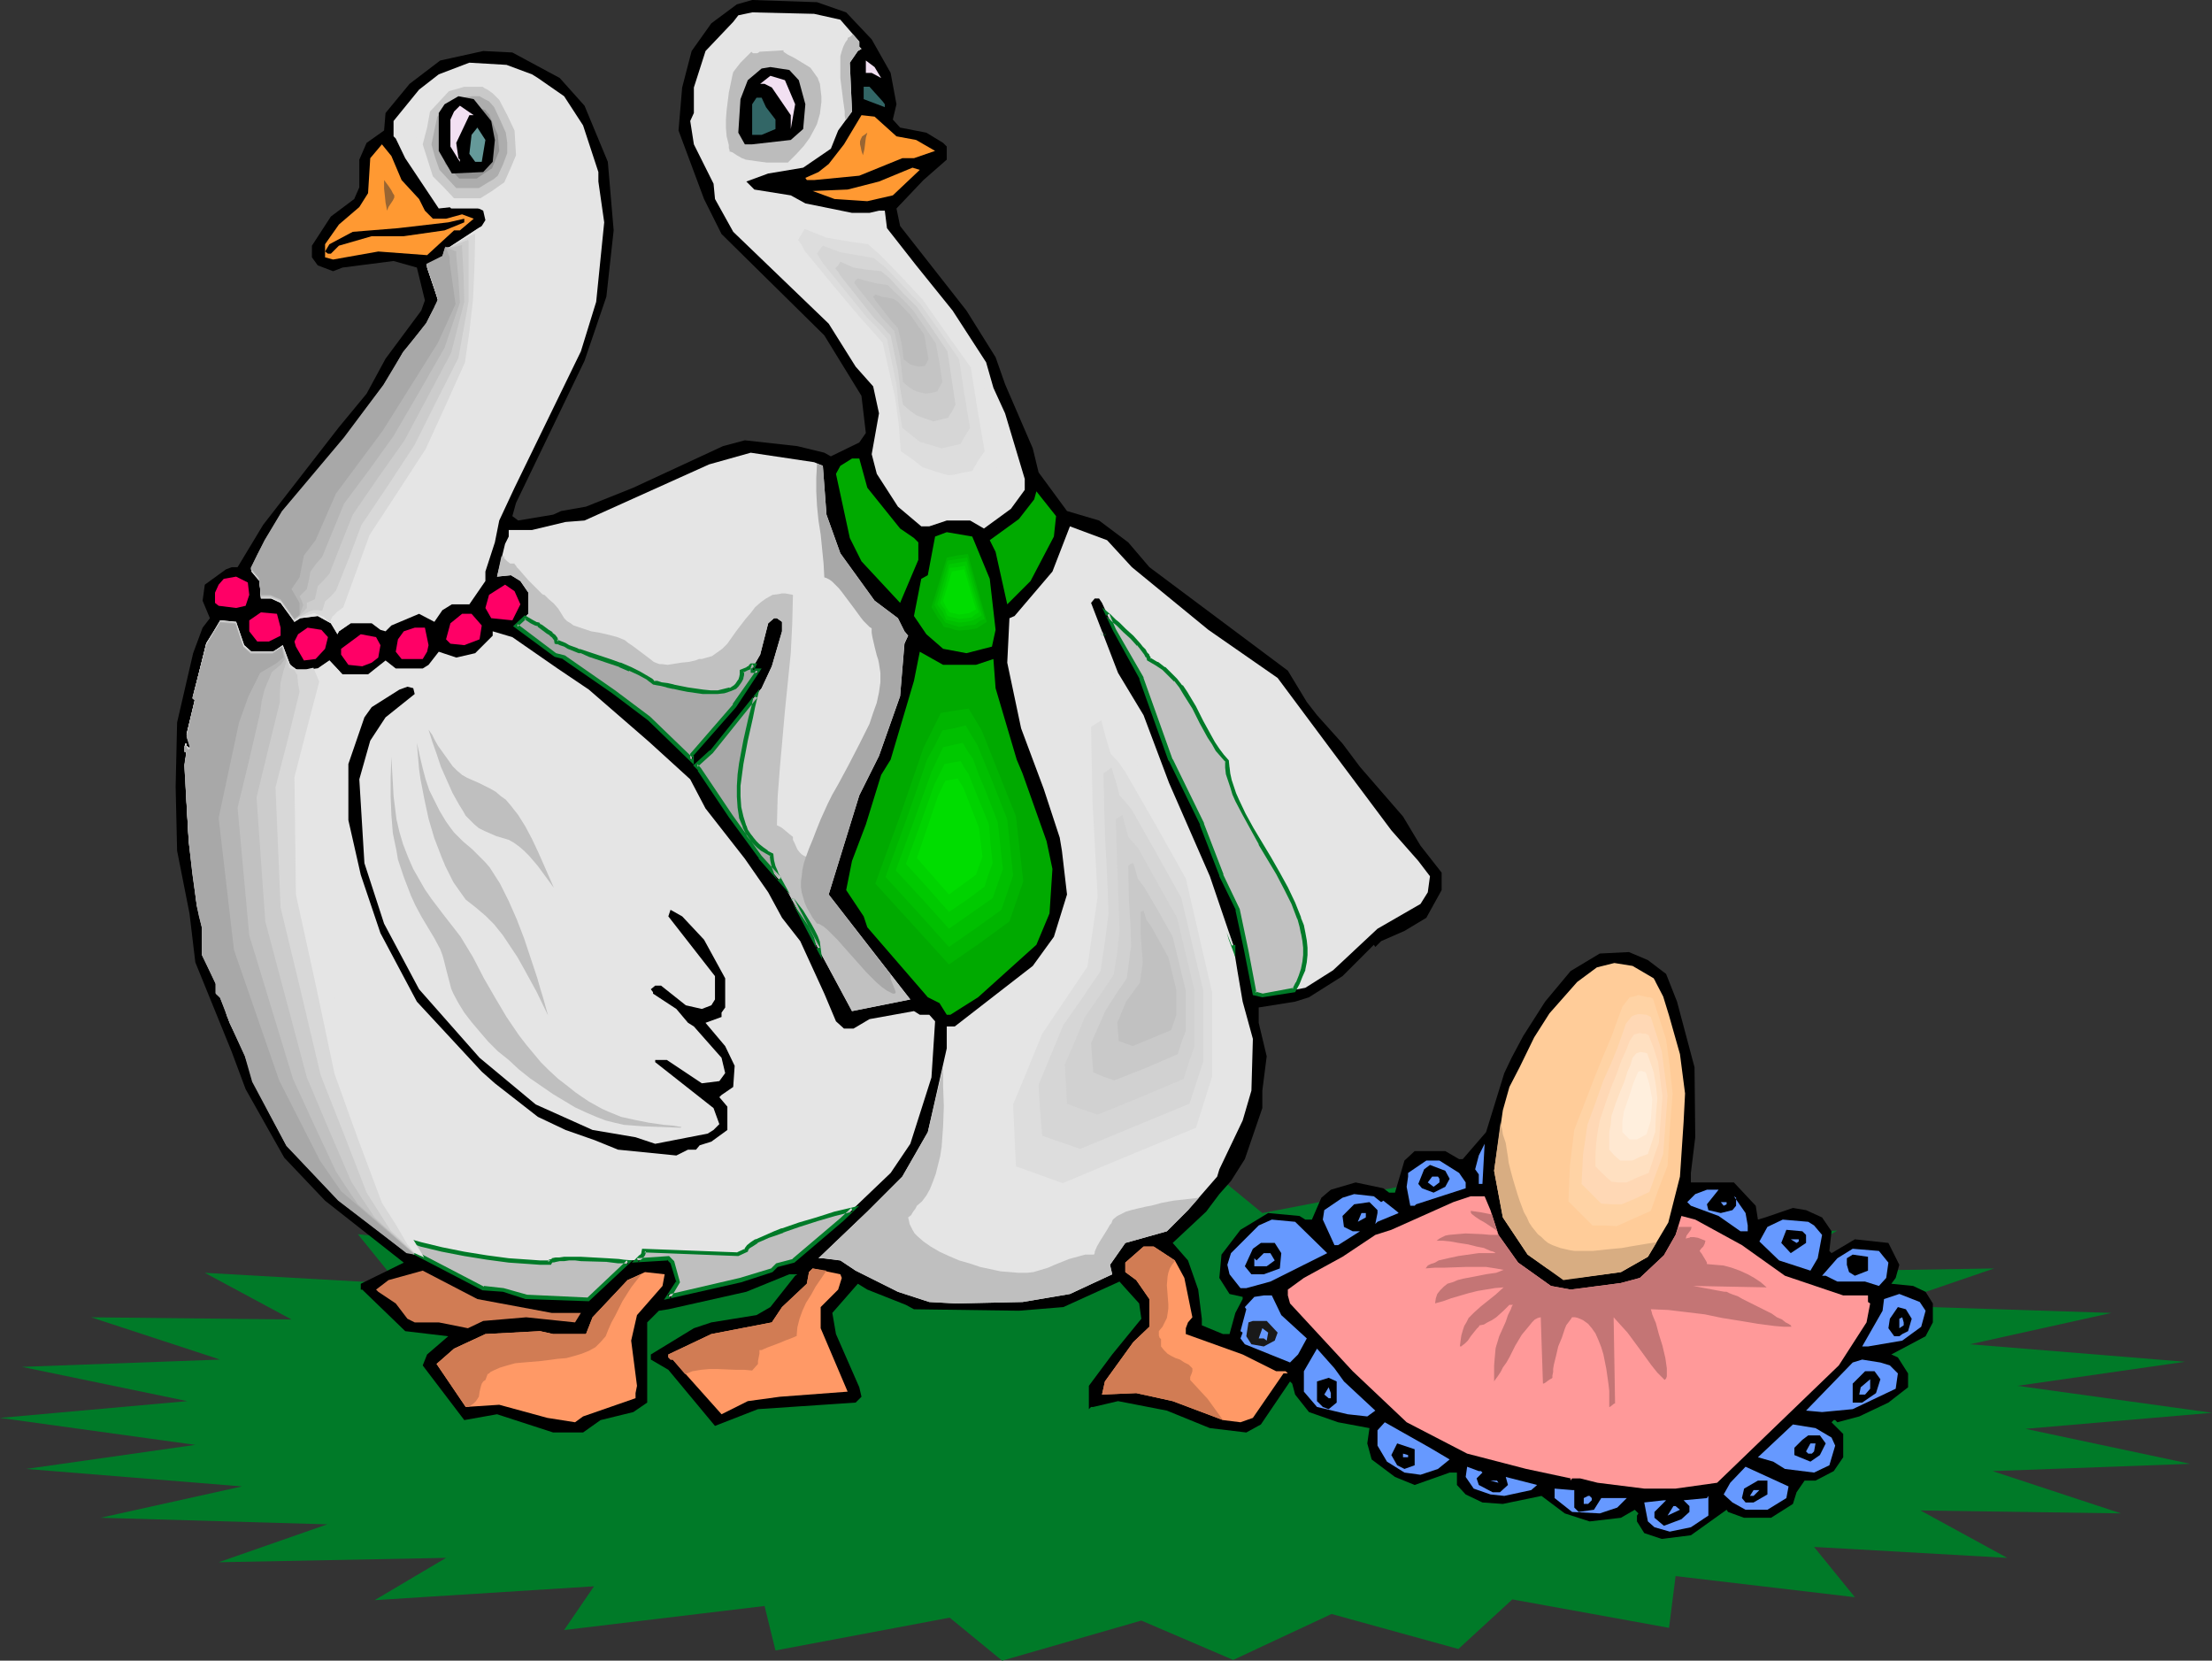 <?xml version="1.0" encoding="UTF-8" standalone="no"?>
<svg
   version="1.0"
   width="129.766mm"
   height="97.408mm"
   id="svg154"
   sodipodi:docname="Ducks 5.wmf"
   xmlns:inkscape="http://www.inkscape.org/namespaces/inkscape"
   xmlns:sodipodi="http://sodipodi.sourceforge.net/DTD/sodipodi-0.dtd"
   xmlns="http://www.w3.org/2000/svg"
   xmlns:svg="http://www.w3.org/2000/svg">
  <rect width="100%" height="100%" fill="#333333" stroke="none"/>
  <sodipodi:namedview
     id="namedview154"
     pagecolor="#ffffff"
     bordercolor="#000000"
     borderopacity="0.25"
     inkscape:showpageshadow="2"
     inkscape:pageopacity="0.0"
     inkscape:pagecheckerboard="0"
     inkscape:deskcolor="#d1d1d1"
     inkscape:document-units="mm" />
  <defs
     id="defs1">
    <pattern
       id="WMFhbasepattern"
       patternUnits="userSpaceOnUse"
       width="6"
       height="6"
       x="0"
       y="0" />
  </defs>
  <path
     style="fill:#007a28;fill-opacity:1;fill-rule:evenodd;stroke:none"
     d="m 237.229,268.278 31.027,-8.889 11.635,9.535 38.622,-7.434 2.424,10.02 44.602,-5.333 -6.787,9.858 48.642,-3.232 -15.675,9.212 50.419,-0.808 -24.078,8.242 50.096,1.616 -31.35,6.949 47.672,3.879 -37.168,5.333 43.147,5.98 -41.37,3.555 36.522,7.757 -43.794,1.616 28.442,9.374 -44.44,-0.646 19.23,10.505 -42.824,-2.424 9.05,11.151 -39.754,-4.687 -1.454,11.475 -34.744,-6.303 -11.958,10.99 -28.118,-7.757 -21.816,10.182 -20.362,-8.727 -30.866,8.889 -11.635,-9.535 -38.622,7.273 -2.424,-9.858 -44.44,5.333 6.626,-9.697 -48.642,3.071 15.837,-9.374 -50.419,0.97 24.078,-8.404 L 22.301,336.479 53.651,329.53 5.818,325.651 43.309,320.318 0,314.338 l 41.531,-3.717 -36.683,-7.596 43.955,-1.616 -28.603,-9.374 44.44,0.485 -19.23,-10.343 42.824,2.424 -8.888,-10.99 39.592,4.364 1.616,-11.151 34.582,6.141 12.12,-10.99 27.957,7.596 21.816,-10.182 z"
     id="path1" />
  <path
     style="fill:#000000;fill-opacity:1;fill-rule:evenodd;stroke:none"
     d="m 187.617,2.747 5.656,5.98 4.202,7.434 1.293,6.949 -0.808,3.394 1.616,1.778 5.818,1.131 3.717,2.263 0.808,0.808 v 2.909 l -5.171,4.525 -5.979,6.303 0.808,3.879 14.706,18.747 6.464,10.343 2.101,5.98 6.141,14.222 1.293,5.333 6.302,8.566 7.11,2.101 6.464,4.848 4.686,5.495 30.704,22.949 4.202,6.949 2.262,2.909 5.656,6.303 3.878,5.172 9.534,10.99 3.878,6.465 4.686,5.98 v 3.879 l -3.394,6.141 -4.848,2.909 -5.171,2.263 -1.293,1.293 -0.323,-0.485 -6.949,6.949 -7.434,4.687 -3.07,0.97 -8.08,1.293 v 3.394 l 1.778,7.434 -0.97,7.596 v 3.879 l -3.878,11.313 -3.07,4.848 -2.586,2.909 -2.909,3.879 -7.434,6.949 3.394,3.879 2.262,6.465 0.808,6.465 v 1.455 l 4.686,1.939 h 1.454 l 1.293,-4.687 1.616,-3.071 v -0.485 l -2.909,-0.646 -2.262,-3.555 0.485,-5.172 4.202,-5.495 6.141,-3.717 6.949,0.646 1.293,0.808 h 1.454 l 2.101,-4.848 2.101,-1.778 5.494,-1.616 6.141,1.293 1.293,0.97 h 1.293 l 2.101,-7.111 2.262,-2.101 h 6.787 l 3.07,1.778 h 0.808 l 5.171,-5.98 4.04,-13.091 1.616,-3.394 2.586,-4.848 4.848,-7.596 5.656,-6.788 6.464,-3.879 6.464,-0.323 4.202,1.778 4.04,3.071 2.424,6.141 3.878,14.545 0.162,15.515 -0.97,7.919 v 2.101 h 9.534 l 4.848,5.172 0.485,3.071 1.616,-0.485 6.141,-2.101 2.909,0.485 3.555,1.616 2.101,3.071 -0.485,4.364 0.485,0.485 5.171,-3.071 7.434,0.808 2.424,4.848 -0.808,2.909 -0.97,1.293 4.848,0.485 2.747,1.293 1.616,2.586 v 4.202 l -1.616,3.071 -7.595,4.04 1.454,0.646 2.262,3.555 v 3.071 l -4.363,3.394 -6.464,3.071 -4.848,1.293 -0.485,-0.485 h -0.323 l -0.485,0.485 2.586,2.586 v 5.172 l -2.101,3.071 -4.04,2.101 h -2.424 l -1.778,2.586 -0.808,2.586 -4.848,3.071 h -5.979 l -3.555,-1.293 -0.323,-0.485 -7.918,5.656 -6.464,0.808 -3.878,-1.293 -1.616,-2.586 v -1.293 l 0.323,-0.485 -0.808,-0.808 -3.07,1.778 -6.949,0.808 -5.494,-1.778 -5.171,-3.879 -8.565,1.778 -4.525,-0.323 -3.717,-1.778 -1.939,-2.101 v -2.747 h -1.616 l -7.757,2.747 -4.363,-1.778 -5.171,-3.879 -0.97,-3.555 0.485,-3.394 -6.949,-1.293 -6.464,-2.263 -3.07,-3.879 -0.646,-2.424 -0.485,-0.485 -6.464,9.535 -3.232,1.778 -8.08,-0.97 -9.534,-3.879 -10.827,-2.101 -5.494,1.293 h -0.485 l -0.485,0.485 v -5.172 l 5.171,-6.949 6.464,-7.919 -0.485,-3.394 -3.07,-3.394 -1.293,-1.455 -12.443,5.656 -9.858,0.808 -23.27,-0.323 -1.778,-0.97 -8.565,-3.394 -2.101,-1.293 -5.656,6.465 0.808,4.687 5.171,11.798 0.485,2.101 -1.293,1.293 -21.654,1.455 -9.534,3.717 -10.342,-12.444 -3.878,-2.263 v -1.131 l 9.534,-5.818 3.878,-1.293 10.019,-1.616 3.07,-1.778 5.494,-6.949 0.485,-0.323 h -1.778 l -9.534,3.879 -17.291,3.879 -2.101,0.323 -2.586,2.586 v 17.777 l -3.07,2.101 -7.272,1.778 -3.878,2.747 h -6.626 l -12.443,-4.04 -7.272,1.293 -8.726,-11.475 -0.485,-0.646 0.97,-2.424 4.686,-4.04 -9.534,-1.131 -9.534,-9.212 H 79.992 v -1.293 l 9.534,-4.687 -17.453,-13.737 -9.05,-9.535 -8.565,-15.192 -3.07,-8.242 -8.08,-19.878 -1.293,-10.828 -2.747,-13.899 -0.323,-14.222 0.323,-14.222 3.555,-15.353 2.101,-5.656 1.616,-2.101 -1.616,-3.879 0.485,-3.555 4.686,-3.394 1.293,-0.485 h 1.293 l 5.656,-9.374 16.806,-21.656 6.141,-7.434 4.202,-7.757 7.918,-10.666 0.808,-2.263 -1.778,-7.273 -5.171,-1.455 -11.312,1.455 -2.101,0.808 -3.394,-1.293 -1.293,-1.778 V 54.464 l 4.202,-6.465 5.171,-3.879 1.131,-2.586 v -6.141 l 1.616,-3.717 3.878,-2.747 0.323,-3.879 5.333,-6.465 6.787,-5.172 9.534,-2.101 6.464,0.323 10.504,5.656 5.494,6.141 5.171,12.444 1.293,15.192 -1.616,14.707 -4.848,14.222 -15.19,31.515 -0.808,2.909 1.293,0.97 7.757,-1.293 1.778,-0.808 5.494,-0.97 10.504,-4.202 19.877,-9.212 4.848,-1.293 11.635,1.293 5.979,1.455 1.454,0.808 6.302,-3.071 1.454,-2.101 -0.97,-8.242 -8.242,-13.414 -22.786,-22.464 -3.878,-7.757 -3.07,-8.242 -2.586,-6.949 0.808,-9.535 2.101,-8.081 4.363,-6.141 5.656,-4.202 L 166.771,0 181.153,0.485 Z"
     id="path2" />
  <path
     style="fill:#e5e5e5;fill-opacity:1;fill-rule:evenodd;stroke:none"
     d="m 186.325,4.364 4.202,4.848 v 1.131 l 0.485,0.485 -0.808,0.485 -1.778,2.586 0.485,10.828 -3.07,4.202 -1.616,4.04 -6.141,4.202 -7.757,1.293 -4.848,1.778 1.778,1.778 8.08,1.293 3.232,1.778 10.342,2.101 h 3.878 l 2.101,-0.485 h 1.293 l 0.485,3.879 6.464,8.242 8.08,10.02 7.434,11.475 1.616,5.656 2.586,5.656 4.363,14.545 v 2.424 l -3.07,4.202 -5.979,4.364 -3.07,-1.778 h -5.171 l -3.878,1.293 h -1.778 l -5.171,-4.364 -4.686,-7.273 -1.131,-4.364 1.616,-9.05 -1.293,-5.98 -3.878,-4.364 -5.979,-9.535 -21.17,-20.363 -4.04,-7.273 -0.323,-3.394 -4.363,-8.727 -0.808,-5.172 0.808,-1.778 v -5.656 l 2.586,-8.081 6.141,-6.465 1.131,-1.455 3.07,-0.646 13.736,0.323 z"
     id="path3" />
  <path
     style="fill:#bcbcbc;fill-opacity:1;fill-rule:evenodd;stroke:none"
     d="m 166.609,11.475 -0.485,0.485 -1.293,1.293 -0.646,0.646 -1.131,1.455 -0.485,0.646 -0.162,0.646 -0.808,3.879 -0.485,3.879 -0.162,2.101 v 1.778 l 0.162,1.939 0.485,1.939 v 0.323 0.323 l 0.162,0.485 v 0.323 h 0.162 l 0.485,0.162 0.97,0.646 1.131,0.646 0.485,0.162 0.323,0.162 1.131,0.162 1.131,0.162 2.424,0.323 h 2.586 2.101 l 1.939,-1.939 1.616,-1.778 1.293,-1.778 1.131,-2.101 0.485,-0.97 0.323,-1.131 0.323,-1.131 0.162,-1.293 0.162,-1.293 v -1.293 l -0.162,-1.293 -0.162,-1.455 -0.323,-0.808 -0.162,-0.485 -0.808,-1.131 -0.808,-1.131 -1.293,-0.808 -2.424,-1.455 -1.293,-0.646 -0.97,-0.646 v -0.323 l -5.333,0.323 -0.162,0.162 -0.323,0.162 h -0.97 z"
     id="path4" />
  <path
     style="fill:#f2e0f2;fill-opacity:1;fill-rule:evenodd;stroke:none"
     d="m 195.374,17.293 -2.101,-1.131 h -1.293 v -2.747 l 1.939,1.455 z"
     id="path5" />
  <path
     style="fill:#e5e5e5;fill-opacity:1;fill-rule:evenodd;stroke:none"
     d="m 117.968,16.485 1.293,0.808 5.818,4.04 4.202,6.465 3.394,10.343 v 2.101 l 1.293,9.05 -1.778,17.616 -3.394,10.99 -14.706,30.222 -3.394,7.273 -0.97,4.848 -2.101,6.465 v 2.101 l -3.555,5.172 h -3.878 l -2.101,1.293 -1.778,2.586 -3.394,-1.778 -6.141,2.586 -1.293,1.293 -1.131,-0.323 -1.939,-1.455 h -4.686 l -2.586,1.778 -0.323,0.646 -1.454,-2.424 -2.909,-1.616 -3.878,0.485 -1.293,0.808 -3.07,-4.202 -2.101,-0.97 h -2.262 l -0.323,-3.879 -1.778,-2.101 3.07,-6.141 3.878,-6.465 13.736,-16.485 8.726,-11.636 4.363,-7.273 5.171,-6.465 1.616,-3.394 0.97,-1.939 -2.586,-7.596 3.394,-1.778 0.808,-2.263 7.918,-5.172 0.808,-1.293 -0.485,-2.101 -2.586,-1.293 -7.272,0.808 -7.434,-11.151 -2.101,-4.364 -0.485,-0.485 v -3.394 l 5.656,-6.949 4.363,-3.394 6.787,-2.586 8.242,0.485 z"
     id="path6" />
  <path
     style="fill:#e5e5e5;fill-opacity:1;fill-rule:evenodd;stroke:none"
     d="m 110.373,18.747 1.454,1.616 3.878,8.081 0.485,6.465 -2.909,7.273 -6.302,4.04 h -6.949 l -5.494,-5.818 -2.586,-8.242 1.939,-8.566 4.848,-5.333 4.202,-1.131 4.525,-0.323 z"
     id="path7" />
  <path
     style="fill:#c9c9c9;fill-opacity:1;fill-rule:evenodd;stroke:none"
     d="m 109.241,20.687 1.454,1.455 1.778,3.394 1.616,3.394 0.323,5.495 -1.293,3.071 -1.293,2.909 -2.747,1.939 -2.586,1.616 h -5.818 l -2.262,-2.424 -2.424,-2.424 -1.131,-3.555 -1.131,-3.555 0.97,-3.717 0.646,-3.555 2.101,-2.263 2.101,-2.263 1.778,-0.485 1.616,-0.485 h 4.04 l 0.485,0.323 0.646,0.323 z"
     id="path8" />
  <path
     style="fill:#adadad;fill-opacity:1;fill-rule:evenodd;stroke:none"
     d="m 108.433,22.464 1.131,1.293 1.293,2.747 1.293,2.909 0.323,2.263 v 2.263 l -0.97,2.586 -1.131,2.424 -0.97,0.808 -1.131,0.646 -2.101,1.293 h -5.01 l -1.778,-1.939 -1.939,-2.101 -0.97,-2.747 -0.808,-2.909 1.293,-6.141 1.778,-1.778 1.616,-1.778 2.909,-0.808 1.454,-0.162 h 1.616 l 1.131,0.646 z"
     id="path9" />
  <path
     style="fill:#919191;fill-opacity:1;fill-rule:evenodd;stroke:none"
     d="m 107.625,24.404 0.323,0.485 0.485,0.485 0.97,2.263 0.97,2.263 0.323,3.555 -0.808,1.939 -0.808,1.939 -1.778,1.131 -1.616,1.131 h -3.878 l -1.454,-1.616 -1.616,-1.616 -0.646,-2.263 -0.646,-2.263 0.485,-2.263 0.485,-2.424 2.747,-3.071 1.131,-0.162 0.485,-0.162 0.646,-0.162 h 2.424 l 0.808,0.485 z"
     id="path10" />
  <path
     style="fill:#757575;fill-opacity:1;fill-rule:evenodd;stroke:none"
     d="m 106.494,26.505 0.485,0.162 0.162,0.485 1.616,3.232 v 1.131 l 0.162,1.455 -0.485,1.455 -0.646,1.293 -1.293,0.808 -1.293,0.808 h -2.747 l -2.262,-2.263 -0.485,-1.616 -0.485,-1.778 0.646,-3.394 2.101,-2.101 0.808,-0.162 0.808,-0.162 0.808,-0.162 h 0.97 z"
     id="path11" />
  <path
     style="fill:#595959;fill-opacity:1;fill-rule:evenodd;stroke:none"
     d="m 105.686,28.282 0.323,0.485 0.97,1.939 v 1.616 l -0.646,1.778 -1.616,0.97 h -1.616 l -1.293,-1.293 -0.646,-2.101 0.323,-2.263 1.293,-1.131 0.97,-0.323 1.131,-0.162 z"
     id="path12" />
  <path
     style="fill:#000000;fill-opacity:1;fill-rule:evenodd;stroke:none"
     d="m 177.113,17.777 1.454,5.333 -0.485,5.495 -2.747,2.424 -8.565,0.97 h -1.616 l -1.454,-2.586 0.485,-7.434 1.616,-4.202 3.07,-2.586 1.939,-0.323 4.202,0.646 z"
     id="path13" />
  <path
     style="fill:#f2e0f2;fill-opacity:1;fill-rule:evenodd;stroke:none"
     d="m 176.305,23.111 -0.97,5.495 V 25.535 l -4.202,-6.141 -1.616,-0.808 h -0.97 l 2.262,-1.778 3.232,0.97 z"
     id="path14" />
  <path
     style="fill:#326666;fill-opacity:1;fill-rule:evenodd;stroke:none"
     d="m 195.697,22.464 0.485,0.646 v 0.646 l -4.686,-1.778 v -2.747 h 1.293 z"
     id="path15" />
  <path
     style="fill:#000000;fill-opacity:1;fill-rule:evenodd;stroke:none"
     d="m 108.918,26.828 0.808,4.202 -0.485,4.848 -2.101,2.263 -6.949,0.323 -2.909,-5.01 V 25.05 l 1.293,-1.939 3.07,-1.778 3.394,0.646 z"
     id="path16" />
  <path
     style="fill:#326666;fill-opacity:1;fill-rule:evenodd;stroke:none"
     d="m 169.841,23.757 2.101,2.747 v 2.101 l -3.07,1.293 h -2.101 V 23.111 l 0.97,-1.455 h 1.131 z"
     id="path17" />
  <path
     style="fill:#f2e0f2;fill-opacity:1;fill-rule:evenodd;stroke:none"
     d="m 104.07,25.535 -2.909,6.141 0.485,3.394 0.323,0.323 v 0.485 L 99.869,32.484 V 26.505 l 0.808,-1.778 1.293,-1.293 3.07,2.101 z"
     id="path18" />
  <path
     style="fill:#ff9932;fill-opacity:1;fill-rule:evenodd;stroke:none"
     d="m 198.768,30.222 4.363,0.808 4.202,2.424 -4.686,1.616 h -2.586 l -9.534,3.879 -10.019,0.97 h -1.616 l -0.323,-0.485 2.909,-1.293 2.262,-1.778 3.394,-4.364 3.878,-6.465 2.909,0.323 z"
     id="path19" />
  <path
     style="fill:#659999;fill-opacity:1;fill-rule:evenodd;stroke:none"
     d="m 106.817,35.878 h -1.454 l -1.293,-1.778 0.485,-4.202 1.293,-1.616 1.778,2.747 z"
     id="path20" />
  <path
     style="fill:#ff9932;fill-opacity:1;fill-rule:evenodd;stroke:none"
     d="m 89.041,39.918 3.878,4.202 1.293,2.586 1.778,1.778 h 2.909 l 3.555,-0.97 2.586,0.97 -3.07,2.586 h -1.293 l -5.979,5.495 -10.827,-0.808 -10.019,1.778 -1.778,-0.485 v -2.909 l 3.07,-4.364 4.525,-3.879 1.939,-3.071 0.485,-7.757 2.586,-3.071 2.101,2.586 z"
     id="path21" />
  <path
     style="fill:#ff9932;fill-opacity:1;fill-rule:evenodd;stroke:none"
     d="m 197.96,43.312 -5.656,1.293 -7.272,-0.485 -4.848,-1.778 7.757,-0.323 6.949,-1.778 7.434,-3.071 1.616,0.485 z"
     id="path22" />
  <path
     style="fill:#000000;fill-opacity:1;fill-rule:evenodd;stroke:none"
     d="m 98.576,51.07 -9.05,1.293 h -7.11 l -7.272,2.101 -1.778,1.778 h -0.646 l -0.646,-0.485 0.97,-1.616 5.171,-2.747 10.019,-0.808 11.15,-1.293 3.555,-0.808 v 0.808 z"
     id="path23" />
  <path
     style="fill:#e5e5e5;fill-opacity:1;fill-rule:evenodd;stroke:none"
     d="m 182.446,103.271 0.808,10.828 3.07,8.566 7.595,10.505 5.171,3.879 1.454,2.909 0.808,0.97 -0.808,1.778 -0.97,11.636 -4.686,13.252 -4.363,8.727 -6.787,21.979 18.099,23.272 -12.928,2.586 -14.867,-27.636 -5.494,-6.465 -6.464,-9.05 -6.949,-10.505 -0.808,-0.808 3.394,-3.071 11.15,-14.06 2.262,-4.848 2.262,-7.757 v -2.101 l -1.131,-0.808 h -0.646 l -1.293,1.131 -1.778,6.949 -1.778,3.071 v 0.485 h 1.293 l -5.171,7.757 -9.534,10.828 v 1.131 l -9.373,-9.05 -7.918,-5.98 -10.989,-7.596 -1.939,-0.646 -8.726,-6.465 2.747,-2.586 v -4.687 l -1.778,-2.586 -2.101,-1.293 -3.07,0.323 1.778,-7.273 0.808,-1.616 v -1.455 h 5.171 l 7.434,-1.778 4.202,-0.323 27.634,-12.444 9.211,-2.586 14.059,2.101 z"
     id="path24" />
  <path
     style="fill:#00aa00;fill-opacity:1;fill-rule:evenodd;stroke:none"
     d="m 192.304,108.119 7.272,9.05 3.07,2.101 0.97,0.97 v 3.879 l -4.04,9.535 -8.565,-9.212 -2.586,-5.172 -3.07,-14.222 0.97,-1.778 2.586,-1.616 h 1.616 z"
     id="path25" />
  <path
     style="fill:#00aa00;fill-opacity:1;fill-rule:evenodd;stroke:none"
     d="m 233.673,118.947 -5.171,9.858 -5.171,5.172 -2.586,-11.636 -1.293,-2.586 6.464,-4.687 3.394,-4.364 0.485,-1.778 4.363,5.495 z"
     id="path26" />
  <path
     style="fill:#e5e5e5;fill-opacity:1;fill-rule:evenodd;stroke:none"
     d="m 250.965,125.735 16.968,13.899 15.352,10.666 11.797,15.838 13.413,17.939 5.979,6.788 2.586,3.394 -0.485,3.555 -1.616,2.586 -9.534,5.495 -9.858,9.212 -6.141,3.879 -9.534,1.778 -1.778,-0.485 -1.778,-9.535 -1.939,-9.05 -3.555,-7.757 -4.363,-11.151 -6.949,-14.384 -6.464,-18.101 -5.979,-10.666 -2.747,-5.98 -0.646,-0.97 h -0.97 l -0.808,0.97 5.979,15.515 5.656,9.374 5.656,15.03 9.05,20.687 5.171,15.192 0.97,5.98 1.131,6.626 2.262,8.242 -0.323,11.475 -1.939,6.626 -5.171,10.828 -0.485,1.616 -6.464,7.434 -4.686,4.687 -9.211,2.586 -3.394,4.848 0.485,2.101 -9.373,4.364 -10.504,1.778 -14.706,0.323 -5.979,-0.323 -6.949,-2.263 -9.373,-4.687 -3.394,-2.263 -3.878,-0.485 h -0.97 l 10.827,-10.343 7.757,-7.757 5.656,-9.858 4.202,-18.586 v -4.848 h 1.778 l 17.291,-13.414 4.686,-6.465 2.909,-9.374 -1.131,-9.697 -0.485,-2.909 -3.555,-10.828 -5.01,-13.414 -3.07,-14.545 0.485,-9.858 1.131,-0.485 8.403,-9.858 3.878,-10.02 8.242,3.071 z"
     id="path27" />
  <path
     style="fill:#00aa00;fill-opacity:1;fill-rule:evenodd;stroke:none"
     d="m 219.453,128.321 1.293,11.313 -0.808,3.717 -5.656,1.455 -5.171,-0.97 -3.717,-3.232 -2.747,-4.04 1.616,-8.242 1.454,-0.808 1.616,-8.566 2.586,-0.97 5.656,0.97 z"
     id="path28" />
  <path
     style="fill:#ff0066;fill-opacity:1;fill-rule:evenodd;stroke:none"
     d="m 55.267,131.876 -0.808,2.424 -2.101,0.485 -3.878,-0.485 -0.808,-0.646 v -2.263 l 0.808,-1.778 1.131,-1.293 2.747,-0.485 2.586,1.293 z"
     id="path29" />
  <path
     style="fill:#ff0066;fill-opacity:1;fill-rule:evenodd;stroke:none"
     d="m 115.382,133.977 -1.778,3.555 -4.686,-0.485 -1.293,-2.263 0.808,-2.909 3.555,-2.263 2.101,1.455 z"
     id="path30" />
  <path
     style="fill:#ff0066;fill-opacity:1;fill-rule:evenodd;stroke:none"
     d="m 62.216,139.149 v 1.778 l -2.586,1.293 h -2.586 l -1.778,-2.263 v -2.424 l 2.586,-1.778 3.555,0.323 z"
     id="path31" />
  <path
     style="fill:#ff0066;fill-opacity:1;fill-rule:evenodd;stroke:none"
     d="m 106.817,138.664 -0.485,3.071 -3.394,1.293 -3.07,-0.323 -0.97,-0.97 0.97,-3.555 2.586,-2.101 h 2.101 z"
     id="path32" />
  <path
     style="fill:#e5e5e5;fill-opacity:1;fill-rule:evenodd;stroke:none"
     d="m 54.136,143.028 1.616,1.455 h 4.848 l 2.101,-1.455 1.616,4.364 1.778,1.293 4.363,-0.485 2.586,-1.778 2.909,3.071 h 5.656 l 3.878,-3.071 2.262,1.778 h 5.979 l 1.293,-0.808 2.262,-2.909 3.878,1.293 4.202,-0.97 3.878,-3.879 v -0.97 l 4.363,1.293 10.019,6.949 6.949,4.687 13.413,11.636 9.05,8.242 3.394,6.465 8.726,11.151 5.171,7.434 3.07,5.656 4.04,5.172 5.333,11.636 2.586,6.141 1.778,1.616 h 2.101 l 3.555,-2.101 9.858,-1.778 1.293,0.808 h 2.101 l 1.293,1.455 -0.808,12.444 -4.686,14.707 -4.363,6.465 -10.827,10.343 -10.666,9.05 -3.717,0.97 -1.131,1.293 -6.949,2.101 -15.998,3.717 2.262,-3.394 -1.293,-4.202 -0.97,-0.97 -8.565,0.485 -9.05,8.566 -13.898,-0.485 -5.01,-1.616 -4.525,-0.323 -15.19,-7.757 -1.616,-0.485 -15.19,-11.798 -11.635,-11.959 -7.434,-14.222 -1.616,-5.656 -3.555,-7.273 -1.939,-5.656 -0.97,-0.808 v -2.263 l -3.07,-6.626 v -5.98 l -1.131,-4.687 -1.778,-14.222 -0.97,-16.808 0.323,-3.232 h -0.323 v -1.293 h 0.323 v 0.485 l 0.646,0.485 0.323,-0.485 -0.97,-2.586 1.939,-8.081 -0.485,-0.323 2.909,-11.636 3.232,-5.172 3.394,0.323 z"
     id="path33" />
  <path
     style="fill:#ff0066;fill-opacity:1;fill-rule:evenodd;stroke:none"
     d="m 72.72,141.25 -0.646,2.586 -2.101,2.263 -2.586,0.323 -1.778,-3.071 -0.323,-1.131 0.808,-1.616 2.101,-1.455 3.07,0.485 z"
     id="path34" />
  <path
     style="fill:#ff0066;fill-opacity:1;fill-rule:evenodd;stroke:none"
     d="m 95.021,143.028 -0.323,1.455 -0.97,1.616 h -4.686 l -1.293,-1.616 0.485,-2.747 1.293,-1.778 2.424,-0.808 h 2.262 z"
     id="path35" />
  <path
     style="fill:#ff0066;fill-opacity:1;fill-rule:evenodd;stroke:none"
     d="m 84.355,143.028 -0.485,2.747 -1.454,1.131 -2.101,0.808 -3.07,-0.323 -1.616,-2.263 v -1.293 l 4.363,-3.232 3.394,0.646 z"
     id="path36" />
  <path
     style="fill:#00aa00;fill-opacity:1;fill-rule:evenodd;stroke:none"
     d="m 216.382,147.391 3.878,-1.293 0.485,6.465 4.686,15.838 1.293,3.071 5.333,15.03 1.293,6.141 -0.646,9.858 -2.909,6.949 -12.928,11.636 -6.141,3.879 h -0.808 l -1.616,-2.586 -2.586,-1.293 -13.413,-15.515 -0.808,-2.424 -3.878,-5.818 1.293,-6.465 3.07,-8.081 3.394,-10.99 2.101,-3.394 5.171,-17.454 1.293,-6.465 5.171,2.909 z"
     id="path37" />
  <path
     style="fill:#000000;fill-opacity:1;fill-rule:evenodd;stroke:none"
     d="m 91.95,153.856 -6.464,5.172 -3.394,5.172 -2.424,8.566 1.131,18.586 4.363,13.414 7.757,14.545 13.413,15.192 12.443,10.343 12.605,5.656 9.534,1.616 4.363,1.455 11.635,-2.263 1.293,-0.808 1.293,-1.293 -1.293,-3.555 -12.928,-10.182 v -0.485 h 2.586 l 7.757,5.172 3.878,-0.485 1.293,-1.778 -0.808,-3.394 -6.141,-6.949 -1.293,-0.808 -2.586,-3.071 -5.171,-3.394 v -0.323 l -0.485,-0.646 0.97,-0.808 h 1.293 l 5.494,4.364 3.555,0.808 2.101,-0.808 0.808,-1.293 v -5.172 l -10.342,-13.252 0.485,-1.455 2.586,1.455 4.848,5.172 4.686,8.566 v 6.465 l -0.808,1.131 v 0.97 l -3.555,1.293 4.363,5.172 2.101,4.364 -0.323,4.687 -2.586,1.778 -0.485,0.485 1.778,2.101 v 5.172 l -3.555,2.586 -2.586,0.808 -0.808,0.97 h -1.778 l -2.586,1.293 -12.928,-1.293 -5.171,-2.101 -6.464,-2.263 -6.141,-2.909 -9.534,-7.434 -2.909,-2.586 -14.382,-15.515 -8.08,-15.192 -4.363,-12.929 -2.747,-12.121 V 169.371 l 3.555,-10.343 1.616,-2.263 6.141,-3.879 1.778,-0.646 1.293,0.323 z"
     id="path38" />
  <path
     style="fill:#ffcc99;fill-opacity:1;fill-rule:evenodd;stroke:none"
     d="m 368.771,220.925 1.293,4.202 2.424,8.566 1.131,8.727 -0.323,6.303 -0.808,12.121 -2.586,10.182 -4.525,7.596 -5.979,3.394 -9.858,1.293 -6.464,-2.101 -4.363,-3.071 -5.494,-8.242 -1.939,-10.343 1.939,-13.414 1.454,-5.172 2.262,-4.364 3.232,-6.626 3.394,-5.333 6.141,-6.949 4.363,-3.232 3.878,-0.97 4.04,0.646 4.686,2.747 z"
     id="path39" />
  <path
     style="fill:#6699ff;fill-opacity:1;fill-rule:evenodd;stroke:none"
     d="m 327.886,262.46 v -2.101 l -0.808,-1.131 0.808,-3.071 1.293,-2.586 -0.485,8.889 z"
     id="path40" />
  <path
     style="fill:#6699ff;fill-opacity:1;fill-rule:evenodd;stroke:none"
     d="m 323.523,260.036 1.454,2.101 v 1.293 l -10.989,3.555 -0.323,0.323 h -0.97 l -0.808,-4.202 0.323,-2.263 v -0.808 l 4.04,-2.747 h 2.909 z"
     id="path41" />
  <path
     style="fill:#6699ff;fill-opacity:1;fill-rule:evenodd;stroke:none"
     d="m 306.232,266.5 0.485,-0.323 3.07,2.424 0.323,0.323 -4.686,1.939 -0.485,0.485 0.485,-2.424 v -0.646 l -1.778,-1.778 -3.394,0.485 -2.586,2.586 0.323,2.424 1.939,0.97 h 1.616 l -4.848,3.071 h -0.808 l -2.586,-5.656 0.323,-2.101 4.04,-2.747 2.586,-0.808 4.363,0.485 z"
     id="path42" />
  <path
     style="fill:#ff9999;fill-opacity:1;fill-rule:evenodd;stroke:none"
     d="m 330.472,268.278 1.778,5.495 4.363,6.141 7.272,5.172 4.363,0.808 11.15,-1.455 4.202,-1.131 5.333,-5.01 2.586,-4.525 1.293,-4.202 3.07,0.808 10.342,5.656 9.534,6.788 12.928,4.364 h 5.494 v 1.455 l 0.485,0.323 -0.808,4.202 -6.141,9.535 -26.987,26.02 -9.211,1.293 h -6.949 l -10.342,-1.293 -3.878,-0.97 h -1.778 l -0.323,0.485 v -0.485 l -9.858,-2.101 -13.09,-3.394 -13.413,-6.949 -11.958,-11.313 -13.898,-15.03 -0.485,-1.778 v -1.293 l 3.555,-2.586 8.565,-4.687 7.272,-4.848 3.555,-1.131 13.736,-6.141 3.878,-1.293 h 3.07 z"
     id="path43" />
  <path
     style="fill:#6699ff;fill-opacity:1;fill-rule:evenodd;stroke:none"
     d="m 382.83,266.985 -0.646,0.323 -0.646,-0.808 h 1.293 z"
     id="path44" />
  <path
     style="fill:#6699ff;fill-opacity:1;fill-rule:evenodd;stroke:none"
     d="m 302.838,269.894 -1.778,0.97 0.808,-1.939 h 0.97 z"
     id="path45" />
  <path
     style="fill:#6699ff;fill-opacity:1;fill-rule:evenodd;stroke:none"
     d="m 294.273,277.813 -12.605,6.303 -5.333,1.455 h -1.293 l -2.424,-3.071 -0.485,-2.101 0.808,-2.586 6.141,-6.141 2.909,-1.293 5.171,0.485 z"
     id="path46" />
  <path
     style="fill:#6699ff;fill-opacity:1;fill-rule:evenodd;stroke:none"
     d="m 402.222,271.672 1.778,2.101 -0.97,5.172 -1.616,2.747 -6.949,-2.263 -4.363,-4.202 1.778,-3.232 3.394,-1.616 5.656,0.485 z"
     id="path47" />
  <path
     style="fill:#ff9966;fill-opacity:1;fill-rule:evenodd;stroke:none"
     d="m 260.499,279.429 2.101,3.879 1.778,8.727 -0.97,1.131 -0.485,1.293 v 1.293 l 12.605,4.525 7.434,3.717 h 2.101 l 0.485,0.485 h -0.97 l -6.787,9.858 -2.747,0.97 -3.878,-0.485 -11.15,-4.202 -8.08,-1.778 -7.595,0.323 0.646,-2.909 6.302,-8.727 3.555,-3.394 V 287.995 l -2.909,-4.202 -2.424,-1.778 v -2.101 l 4.04,-3.555 h 2.262 z"
     id="path48" />
  <path
     style="fill:#6699ff;fill-opacity:1;fill-rule:evenodd;stroke:none"
     d="m 418.705,279.914 -0.485,3.394 -1.616,1.778 -3.07,-0.97 h -6.141 l -2.586,-1.293 h -0.808 l 3.394,-3.879 3.394,-2.101 5.818,0.485 z"
     id="path49" />
  <path
     style="fill:#ff9966;fill-opacity:1;fill-rule:evenodd;stroke:none"
     d="m 186.648,283.308 -0.808,2.586 -3.878,3.879 v 4.687 l 5.979,14.06 -15.029,1.131 -7.11,0.97 -5.818,2.909 -10.827,-12.121 h -0.485 l -0.485,-0.485 v -0.646 l 9.534,-4.525 13.413,-2.586 2.262,-3.394 5.494,-5.172 0.485,-2.586 0.808,-0.808 6.141,1.293 z"
     id="path50" />
  <path
     style="fill:#d17c54;fill-opacity:1;fill-rule:evenodd;stroke:none"
     d="m 122.331,291.066 h 6.464 l -1.293,2.101 -10.827,-1.131 -9.534,0.808 -3.394,1.616 -6.464,-1.293 h -5.333 l -1.616,-0.808 -2.586,-3.394 -3.878,-2.586 -0.485,-0.485 2.747,-2.101 7.595,-2.101 12.12,6.303 z"
     id="path51" />
  <path
     style="fill:#ff9966;fill-opacity:1;fill-rule:evenodd;stroke:none"
     d="m 146.894,285.086 -5.656,6.465 -1.293,5.656 1.293,10.02 -0.323,1.616 v 1.131 l -11.635,4.04 -1.778,1.293 -6.141,-0.97 -10.666,-2.909 -7.434,0.485 -6.464,-9.535 3.878,-3.394 6.949,-3.232 12.12,-0.646 2.909,0.646 h 7.272 l 1.454,-3.717 7.757,-8.242 3.878,-1.778 4.363,0.485 z"
     id="path52" />
  <path
     style="fill:#6699ff;fill-opacity:1;fill-rule:evenodd;stroke:none"
     d="m 426.947,290.581 -0.97,3.555 -4.202,3.071 -7.595,1.293 h -1.293 l 4.525,-7.919 0.323,-2.586 3.394,-1.131 4.525,1.778 z"
     id="path53" />
  <path
     style="fill:#6699ff;fill-opacity:1;fill-rule:evenodd;stroke:none"
     d="m 284.092,291.55 5.656,5.172 -1.939,3.555 -1.778,1.778 -10.019,-4.04 -0.97,-1.293 0.485,-1.293 -0.485,-0.323 1.293,-4.848 -0.323,-0.485 2.101,-2.263 2.101,-0.323 h 1.778 z"
     id="path54" />
  <path
     style="fill:#6699ff;fill-opacity:1;fill-rule:evenodd;stroke:none"
     d="m 297.99,306.257 6.949,6.465 -1.778,1.293 -4.363,-0.485 -6.787,-1.616 -2.909,-3.394 v -4.525 l 2.909,-5.01 3.878,4.364 z"
     id="path55" />
  <path
     style="fill:#6699ff;fill-opacity:1;fill-rule:evenodd;stroke:none"
     d="m 419.028,302.702 1.778,1.778 -0.485,3.394 -9.534,4.525 -6.787,0.646 -3.555,-0.323 10.342,-10.666 2.101,-0.646 4.04,0.646 z"
     id="path56" />
  <path
     style="fill:#6699ff;fill-opacity:1;fill-rule:evenodd;stroke:none"
     d="m 321.422,323.55 -2.586,2.101 -3.878,1.293 -3.555,-0.485 -3.878,-2.424 -2.101,-3.555 v -3.394 l 1.616,-1.778 10.019,5.656 z"
     id="path57" />
  <path
     style="fill:#6699ff;fill-opacity:1;fill-rule:evenodd;stroke:none"
     d="m 406.1,318.702 0.808,1.778 -1.293,4.364 -3.394,1.616 -6.464,-0.808 -2.586,-1.616 -3.394,-0.97 7.757,-7.273 5.01,0.808 z"
     id="path58" />
  <path
     style="fill:#6699ff;fill-opacity:1;fill-rule:evenodd;stroke:none"
     d="m 328.371,326.136 0.323,0.323 -1.293,1.293 0.485,1.455 3.07,1.616 h 1.616 l 1.778,-1.616 -0.485,-1.778 6.949,1.778 -1.293,1.131 -5.979,1.293 -3.07,-0.323 -3.717,-1.293 -1.778,-2.586 0.323,-2.263 2.586,0.97 z"
     id="path59" />
  <path
     style="fill:#6699ff;fill-opacity:1;fill-rule:evenodd;stroke:none"
     d="m 396.081,332.115 -4.202,2.586 h -4.848 l -2.909,-1.616 -1.939,-1.778 1.454,-2.586 3.394,-3.555 9.534,4.364 z"
     id="path60" />
  <path
     style="fill:#6699ff;fill-opacity:1;fill-rule:evenodd;stroke:none"
     d="m 332.249,328.722 -1.778,-0.485 h 1.454 z"
     id="path61" />
  <path
     style="fill:#6699ff;fill-opacity:1;fill-rule:evenodd;stroke:none"
     d="m 349.056,330.338 v 3.879 l 0.97,0.97 3.394,-0.485 1.616,-2.586 h 5.656 l -2.101,2.101 -3.878,1.293 -6.141,-0.323 -3.878,-3.071 v -2.101 l 3.878,0.323 z"
     id="path62" />
  <path
     style="fill:#6699ff;fill-opacity:1;fill-rule:evenodd;stroke:none"
     d="m 352.934,332.115 v 0.485 l -0.808,0.808 h -0.97 v -1.293 l 0.97,-0.485 h 0.323 z"
     id="path63" />
  <path
     style="fill:#6699ff;fill-opacity:1;fill-rule:evenodd;stroke:none"
     d="m 374.912,338.58 -4.686,0.97 -3.394,-0.97 -1.454,-1.293 -0.808,-4.202 4.363,-0.485 h 0.485 l -2.586,2.586 v 1.293 l 2.101,1.778 3.878,-1.455 1.778,-1.616 v -1.293 l -1.293,-1.293 5.171,-0.485 0.323,-0.485 v 4.364 z"
     id="path64" />
  <path
     style="fill:#6699ff;fill-opacity:1;fill-rule:evenodd;stroke:none"
     d="m 372.488,334.701 -2.747,1.293 1.293,-2.101 h 0.485 z"
     id="path65" />
  <path
     style="fill:#6699ff;fill-opacity:1;fill-rule:evenodd;stroke:none"
     d="m 378.467,266.985 0.323,1.293 2.747,0.646 2.586,-0.646 0.808,-0.97 v -1.778 l -0.485,-0.323 2.586,3.717 0.485,2.747 v 1.293 h -1.616 l -4.848,-3.394 -6.141,-2.263 -0.808,-0.808 1.778,-1.778 2.586,-0.97 h 2.586 z"
     id="path66" />
  <path
     style="fill:#000000;fill-opacity:1;fill-rule:evenodd;stroke:none"
     d="m 400.444,273.773 v 1.778 l -3.394,2.263 -2.101,-2.263 1.131,-2.909 3.555,0.323 z"
     id="path67" />
  <path
     style="fill:#000000;fill-opacity:1;fill-rule:evenodd;stroke:none"
     d="m 414.18,281.692 -2.909,1.131 -1.293,-0.808 -0.485,-1.616 v -1.455 l 1.293,-0.808 3.394,0.485 z"
     id="path68" />
  <path
     style="fill:#000000;fill-opacity:1;fill-rule:evenodd;stroke:none"
     d="m 423.876,292.359 -0.808,2.747 -1.293,0.646 -0.646,0.485 h -1.131 l -1.293,-1.778 0.323,-2.101 1.778,-2.586 1.778,0.485 z"
     id="path69" />
  <path
     style="fill:#000000;fill-opacity:1;fill-rule:evenodd;stroke:none"
     d="m 416.928,305.772 -0.97,3.071 -3.07,2.101 h -2.101 v -4.202 l 2.747,-2.747 h 2.101 z"
     id="path70" />
  <path
     style="fill:#000000;fill-opacity:1;fill-rule:evenodd;stroke:none"
     d="m 296.374,310.944 -1.778,1.455 -1.293,-0.485 -1.293,-1.293 v -4.364 l 2.586,-0.808 1.778,0.808 z"
     id="path71" />
  <path
     style="fill:#000000;fill-opacity:1;fill-rule:evenodd;stroke:none"
     d="m 404.808,319.994 -1.293,2.586 -2.101,1.455 -3.555,-1.455 v -1.616 l 1.778,-1.778 1.293,-0.97 h 2.586 z"
     id="path72" />
  <path
     style="fill:#000000;fill-opacity:1;fill-rule:evenodd;stroke:none"
     d="m 313.665,324.843 -2.262,0.808 -1.616,-0.808 -1.293,-2.263 1.293,-2.586 3.878,1.293 z"
     id="path73" />
  <path
     style="fill:#000000;fill-opacity:1;fill-rule:evenodd;stroke:none"
     d="m 391.88,331.307 -3.07,1.778 h -1.778 l -0.808,-0.97 0.485,-2.101 3.07,-1.778 h 2.101 z"
     id="path74" />
  <path
     style="fill:#6699ff;fill-opacity:1;fill-rule:evenodd;stroke:none"
     d="m 413.534,309.166 h -1.293 l 0.323,-1.616 2.101,-1.778 v 2.101 z"
     id="path75" />
  <path
     style="fill:#6699ff;fill-opacity:1;fill-rule:evenodd;stroke:none"
     d="m 402.222,321.772 -0.485,0.485 h -0.808 l -0.485,-0.485 0.97,-1.778 h 1.131 z"
     id="path76" />
  <path
     style="fill:#6699ff;fill-opacity:1;fill-rule:evenodd;stroke:none"
     d="m 388.809,331.631 h -0.808 l 0.808,-1.293 h 1.293 z"
     id="path77" />
  <path
     style="fill:#6699ff;fill-opacity:1;fill-rule:evenodd;stroke:none"
     d="m 398.828,275.228 -0.485,0.323 -1.293,-0.808 h 1.778 z"
     id="path78" />
  <path
     style="fill:#6699ff;fill-opacity:1;fill-rule:evenodd;stroke:none"
     d="m 422.099,293.813 -0.97,0.646 v -2.101 l 0.646,-0.323 0.323,1.131 z"
     id="path79" />
  <path
     style="fill:#191919;fill-opacity:1;fill-rule:evenodd;stroke:none"
     d="m 283.284,295.429 -0.646,1.778 -2.424,1.293 -2.747,-0.485 -1.131,-1.778 0.485,-3.071 0.97,-0.323 h 3.07 z"
     id="path80" />
  <path
     style="fill:#6699ff;fill-opacity:1;fill-rule:evenodd;stroke:none"
     d="m 280.86,297.207 -0.646,-0.485 h -1.131 l 0.808,-2.263 1.293,0.97 z"
     id="path81" />
  <path
     style="fill:#6699ff;fill-opacity:1;fill-rule:evenodd;stroke:none"
     d="m 295.081,309.974 h -0.485 l -0.97,-0.808 0.97,-1.616 0.485,1.293 z"
     id="path82" />
  <path
     style="fill:#6699ff;fill-opacity:1;fill-rule:evenodd;stroke:none"
     d="m 312.211,323.065 h -1.131 v -0.808 l 1.131,0.323 z"
     id="path83" />
  <path
     style="fill:#000000;fill-opacity:1;fill-rule:evenodd;stroke:none"
     d="m 284.092,277.813 -0.323,3.394 -3.555,1.293 h -2.747 l -1.454,-1.778 1.778,-3.879 1.778,-1.293 h 3.07 z"
     id="path84" />
  <path
     style="fill:#6699ff;fill-opacity:1;fill-rule:evenodd;stroke:none"
     d="m 282.638,279.429 -1.778,1.293 h -2.747 v -1.778 l 0.485,0.485 1.616,-1.616 h 1.454 z"
     id="path85" />
  <path
     style="fill:#000000;fill-opacity:1;fill-rule:evenodd;stroke:none"
     d="m 321.422,261.329 -0.97,1.778 -1.293,0.646 -1.293,0.646 -2.586,-0.97 -0.808,-0.97 1.293,-3.232 1.293,-0.97 3.394,1.293 z"
     id="path86" />
  <path
     style="fill:#6699ff;fill-opacity:1;fill-rule:evenodd;stroke:none"
     d="m 319.16,261.329 v 0.808 l -1.293,0.97 -1.293,-0.97 0.97,-1.293 h 1.293 z"
     id="path87" />
  <path
     style="fill:#ffcc99;fill-opacity:1;fill-rule:evenodd;stroke:none"
     d="m 365.539,216.885 1.293,0.323 3.394,10.828 1.778,14.222 -1.454,18.586 -4.363,11.959 -8.888,3.879 -6.302,-0.323 -6.302,-6.141 0.485,-9.374 1.293,-9.374 5.494,-14.384 4.04,-9.858 3.07,-7.919 1.778,-2.263 2.424,-0.808 z"
     id="path88" />
  <path
     style="fill:#ffd3a5;fill-opacity:1;fill-rule:evenodd;stroke:none"
     d="m 365.377,221.087 h 0.485 l 0.646,0.323 1.454,4.525 1.454,4.525 0.808,5.98 0.646,5.98 -0.646,8.081 -0.485,7.919 -1.939,5.01 -1.778,5.01 -7.595,3.394 -2.747,-0.162 h -2.586 l -5.333,-5.333 0.162,-4.04 0.162,-3.879 0.97,-7.919 4.686,-12.121 1.778,-4.364 1.778,-4.202 2.424,-6.626 1.616,-2.101 0.97,-0.162 0.97,-0.323 z"
     id="path89" />
  <path
     style="fill:#ffd8b5;fill-opacity:1;fill-rule:evenodd;stroke:none"
     d="m 365.054,224.966 0.97,0.485 2.424,7.596 0.323,2.424 0.323,2.424 0.646,5.01 -0.485,6.465 -0.485,6.465 -3.07,8.404 -3.07,1.455 -3.07,1.293 h -2.101 l -2.424,-0.162 -2.101,-2.101 -2.262,-2.263 0.323,-6.465 0.485,-3.232 0.485,-3.394 1.778,-4.848 1.778,-5.01 1.616,-3.555 1.454,-3.555 0.97,-2.747 0.97,-2.747 0.646,-0.808 0.646,-0.808 0.808,-0.323 0.808,-0.162 z"
     id="path90" />
  <path
     style="fill:#ffe0c1;fill-opacity:1;fill-rule:evenodd;stroke:none"
     d="m 364.892,229.168 0.323,0.162 0.323,0.162 1.131,2.909 0.97,3.071 0.97,7.596 -0.808,10.343 -1.131,3.232 -1.131,3.394 -2.424,0.97 -2.424,1.131 h -1.778 l -1.616,-0.162 -1.778,-1.616 -1.778,-1.778 v -2.424 l 0.162,-2.586 0.323,-2.586 0.485,-2.586 1.293,-3.879 1.454,-4.04 1.131,-2.747 0.97,-2.747 0.97,-2.101 0.808,-2.101 0.97,-1.455 1.293,-0.323 0.646,0.162 z"
     id="path91" />
  <path
     style="fill:#ffe8d1;fill-opacity:1;fill-rule:evenodd;stroke:none"
     d="m 364.731,233.37 0.485,0.162 0.808,2.263 0.646,1.939 0.485,2.909 0.323,2.909 -0.323,3.717 -0.162,3.717 -0.808,2.424 -0.808,2.424 -1.778,0.646 -0.97,0.485 -0.808,0.323 h -2.586 l -1.293,-1.131 -1.131,-1.293 v -3.879 l 0.323,-1.616 0.162,-1.939 0.97,-2.909 1.131,-2.909 0.808,-1.939 0.646,-2.101 0.646,-1.455 0.485,-1.616 0.808,-0.97 0.97,-0.323 z"
     id="path92" />
  <path
     style="fill:#ffefdd;fill-opacity:1;fill-rule:evenodd;stroke:none"
     d="m 364.408,237.572 0.485,0.162 0.808,2.586 0.646,3.394 -0.323,4.687 -0.97,3.071 -2.101,1.131 h -1.616 l -1.616,-1.616 v -2.263 l 0.323,-2.263 1.293,-3.717 0.808,-2.586 0.808,-1.939 0.323,-0.646 0.646,-0.162 z"
     id="path93" />
  <path
     style="fill:#d8ad82;fill-opacity:1;fill-rule:evenodd;stroke:none"
     d="m 332.734,248.723 v 0.485 l 0.323,1.131 0.162,1.131 0.646,1.939 0.323,2.101 0.162,0.97 0.162,1.293 0.485,1.939 0.485,1.778 0.485,1.616 0.485,1.616 0.485,1.455 0.485,1.293 0.485,1.293 0.646,1.131 0.485,1.131 0.646,0.97 0.646,0.808 0.646,0.808 0.808,0.646 0.646,0.646 0.808,0.646 0.97,0.485 1.778,0.646 2.101,0.485 1.131,0.162 h 1.293 2.586 l 1.616,-0.162 1.454,-0.162 1.616,-0.162 1.778,-0.162 1.778,-0.323 1.939,-0.323 1.939,-0.323 2.101,-0.323 -1.939,3.232 -5.979,3.394 -12.766,1.778 -7.918,-5.656 -5.494,-8.242 -1.939,-10.343 z"
     id="path94" />
  <path
     style="fill:#c47575;fill-opacity:1;fill-rule:evenodd;stroke:none"
     d="m 330.795,269.248 -2.424,-0.485 -1.131,-0.162 -1.131,-0.162 v 0.323 l 0.162,0.323 0.808,0.646 0.97,0.646 1.131,0.646 0.97,0.646 0.97,0.646 0.485,0.323 0.323,0.323 0.162,0.485 v 0.323 h -1.616 l -1.778,-0.162 -3.717,-0.162 -1.939,0.162 -1.778,0.162 -0.808,0.162 -0.646,0.323 -0.646,0.323 -0.646,0.485 h 0.646 0.808 l 1.616,0.162 1.778,0.323 2.101,0.323 1.939,0.485 1.616,0.323 1.454,0.646 0.646,0.162 0.485,0.323 h -0.808 -0.808 -2.101 l -2.262,0.323 -2.262,0.323 -2.262,0.485 -2.101,0.485 -0.808,0.485 -0.97,0.323 -0.646,0.323 -0.485,0.646 2.101,-0.162 h 2.101 l 4.686,-0.162 h 2.424 2.101 l 2.101,0.323 1.778,0.323 -0.808,0.323 -0.808,0.323 -2.262,0.323 -2.424,0.485 -2.586,0.485 -1.293,0.323 -1.131,0.485 -1.131,0.323 -0.808,0.646 -0.808,0.808 -0.646,0.808 -0.323,0.97 -0.162,1.131 1.778,-0.485 1.778,-0.646 3.878,-1.131 1.939,-0.485 1.939,-0.323 1.939,-0.323 1.939,-0.162 -1.778,1.616 -1.616,1.293 -1.616,1.293 -1.454,1.293 -1.293,1.293 -0.485,0.97 -0.485,0.808 -0.323,0.97 -0.323,1.131 -0.162,1.131 -0.162,1.293 h 0.323 l 0.162,-0.162 0.646,-0.485 0.646,-0.646 0.646,-0.97 0.646,-0.808 0.646,-0.808 0.485,-0.485 0.162,-0.323 h 0.162 l 0.808,-0.162 0.808,-0.485 0.97,-0.485 0.97,-0.646 1.616,-1.455 0.646,-0.646 0.646,-0.646 h 0.485 0.323 v 0 l -0.162,0.162 -0.162,0.323 -0.162,0.485 -0.323,0.646 -0.323,0.646 -0.485,1.455 -1.454,3.232 -0.485,1.616 -0.162,0.485 -0.162,0.646 -0.162,1.778 -0.162,1.939 v 1.778 1.778 l 0.323,-0.485 0.485,-0.646 0.646,-0.97 0.485,-0.97 0.808,-1.131 0.646,-1.131 1.293,-2.586 1.454,-2.424 0.808,-0.97 0.808,-0.97 0.646,-0.808 0.646,-0.646 0.646,-0.323 0.646,-0.162 0.485,14.707 h 0.162 l 0.323,-0.162 0.646,-0.485 0.485,-0.323 0.323,-0.162 0.162,-0.162 v -0.485 l 0.162,-0.808 v -0.646 l 0.162,-0.97 0.485,-1.939 0.485,-2.101 0.808,-1.939 0.646,-1.939 0.323,-0.808 0.485,-0.646 0.485,-0.646 0.323,-0.485 h 0.646 l 0.646,0.162 1.131,0.485 1.131,0.808 0.808,0.97 0.808,1.131 0.646,1.455 0.646,1.616 0.485,1.616 0.646,3.232 0.485,3.394 0.162,1.455 v 1.455 1.131 0.97 h 0.162 l 0.808,-0.646 0.323,-0.162 -0.323,-19.07 1.454,1.616 1.616,1.778 2.747,3.717 2.586,3.555 1.293,1.616 1.616,1.616 0.323,-0.323 0.162,-0.485 v -0.808 -0.97 l -0.162,-1.131 -0.162,-1.131 -0.646,-2.747 -0.808,-2.586 -0.646,-2.424 -0.485,-1.131 -0.323,-0.808 -0.162,-0.646 -0.162,-0.485 3.878,0.162 4.04,0.485 4.04,0.485 3.878,0.808 4.04,0.646 3.878,0.646 3.717,0.485 1.939,0.162 h 1.778 l -0.162,-0.323 -0.485,-0.323 -0.646,-0.323 -0.808,-0.646 -1.131,-0.485 -1.131,-0.808 -2.586,-1.293 -2.586,-1.293 -1.293,-0.646 -1.131,-0.646 -0.97,-0.323 -0.808,-0.323 -0.646,-0.323 h -0.485 l -6.949,-1.293 16.322,0.323 -1.293,-1.131 -1.454,-0.97 -1.454,-0.808 -1.778,-0.808 -1.778,-0.646 -1.778,-0.485 -1.939,-0.162 -1.778,-0.162 v -0.323 l -0.162,-0.323 -0.485,-0.808 -0.485,-0.808 -0.485,-0.646 0.323,-0.485 0.485,-0.485 0.323,-0.646 0.162,-0.646 -0.808,-0.323 -0.808,-0.323 -0.97,-0.162 h -0.808 l -0.162,0.162 h -0.162 l -0.646,0.162 0.162,-0.646 0.485,-0.646 0.485,-0.646 0.162,-0.646 h -1.454 -1.454 l -0.646,1.778 -2.586,4.525 -5.333,5.01 -4.202,1.131 -11.15,1.455 -4.363,-0.808 -7.272,-5.172 -4.363,-6.141 z"
     id="path95" />
  <path
     style="fill:#d17c54;fill-opacity:1;fill-rule:evenodd;stroke:none"
     d="m 142.208,282.5 -2.262,2.909 -1.939,3.071 -1.616,3.232 -0.808,1.455 -0.646,1.455 -0.323,0.808 -0.323,0.808 -1.131,1.293 -1.131,1.131 -1.454,0.808 -1.616,0.646 -1.616,0.485 -1.778,0.485 -1.939,0.162 -3.717,0.485 -3.878,0.323 -1.778,0.162 -1.778,0.485 -1.616,0.485 -1.454,0.646 -0.323,0.162 -0.323,0.162 -0.323,0.323 -0.323,0.162 -0.485,1.293 -0.485,0.323 -0.323,0.485 -0.162,0.485 -0.162,0.646 -0.162,0.646 -0.162,1.131 -0.323,0.485 -0.323,0.485 -0.485,0.485 -1.131,0.808 h -0.646 l -6.464,-9.535 3.878,-3.394 6.949,-3.232 12.12,-0.646 2.909,0.646 h 7.272 l 1.454,-3.717 7.757,-8.242 z"
     id="path96" />
  <path
     style="fill:#d17c54;fill-opacity:1;fill-rule:evenodd;stroke:none"
     d="m 151.904,304.641 1.616,-0.646 1.939,-0.323 1.778,-0.162 h 1.939 l 3.878,0.162 h 1.939 l 1.778,0.162 1.293,-1.455 v -0.646 l 0.162,-0.808 0.162,-0.808 v -0.808 h 0.485 l 0.323,-0.162 1.131,-0.485 2.586,-0.97 1.131,-0.485 1.293,-0.485 0.808,-0.323 0.323,-0.162 h 0.162 l 0.162,-1.939 0.485,-1.939 0.646,-1.778 0.808,-1.778 1.131,-1.778 0.97,-1.778 2.424,-3.555 -3.07,-0.485 -0.808,0.808 -0.485,2.586 -5.494,5.172 -2.262,3.394 -13.413,2.586 -9.534,4.525 v 0.646 l 0.485,0.485 h 0.485 z"
     id="path97" />
  <path
     style="fill:#d17c54;fill-opacity:1;fill-rule:evenodd;stroke:none"
     d="m 260.499,279.591 -0.646,0.808 -0.485,0.808 -0.323,0.97 -0.162,0.808 -0.162,1.939 0.162,2.101 0.162,2.101 v 0.97 l -0.162,1.131 -0.162,0.97 -0.485,0.97 -0.485,0.97 -0.808,0.97 v 0.323 0.646 l 0.162,0.485 0.162,0.162 0.162,0.162 v 1.616 l 0.646,0.808 0.808,0.808 0.808,0.485 0.97,0.485 0.97,0.323 0.97,0.646 0.97,0.485 0.808,0.808 v 0.646 l -0.162,0.485 -0.323,0.808 v 0.646 l 1.939,2.101 1.939,2.101 3.394,4.687 -11.15,-4.202 -8.08,-1.778 -7.595,0.323 0.646,-2.909 6.302,-8.727 3.555,-3.394 V 287.995 l -2.909,-4.202 -2.424,-1.778 v -2.101 l 4.04,-3.555 h 2.262 l 4.686,3.071 z"
     id="path98" />
  <path
     style="fill:#996532;fill-opacity:1;fill-rule:evenodd;stroke:none"
     d="m 191.334,34.424 -0.323,-0.97 -0.162,-0.808 -0.162,-0.646 v -0.646 l 0.162,-0.485 0.323,-0.646 0.485,-0.323 0.646,-0.485 -0.323,1.131 -0.162,1.293 -0.162,1.293 z"
     id="path99" />
  <path
     style="fill:#996532;fill-opacity:1;fill-rule:evenodd;stroke:none"
     d="m 85.163,39.918 0.485,0.646 0.485,0.646 0.323,0.485 0.323,0.485 0.323,0.646 0.323,0.485 v 0.485 l -0.323,0.646 -0.323,0.485 -0.323,0.485 -0.323,0.485 -0.323,0.808 -0.162,-0.97 -0.162,-0.808 -0.162,-1.616 -0.162,-1.455 z"
     id="path100" />
  <path
     style="fill:#bcbcbc;fill-opacity:1;fill-rule:evenodd;stroke:none"
     d="m 189.072,7.596 -0.485,0.485 -0.646,0.323 v 0.162 0.162 l -0.485,0.646 -0.485,0.97 -0.323,0.97 -0.323,1.131 v 1.131 1.131 2.586 l 0.323,2.586 0.323,2.586 0.162,1.131 0.162,1.131 v 0.97 l 0.162,0.808 h 0.162 l 1.293,-1.778 -0.485,-10.828 1.778,-2.586 0.808,-0.485 -0.485,-0.485 V 9.212 Z"
     id="path101" />
  <path
     style="fill:#c1c1c1;fill-opacity:1;fill-rule:evenodd;stroke:none"
     d="m 111.342,122.988 0.485,0.808 0.646,0.646 0.646,0.485 h 0.485 0.485 v 0.162 l 0.323,0.323 0.162,0.323 0.485,0.485 0.97,1.131 1.131,1.293 1.131,1.131 1.131,1.131 0.485,0.485 0.323,0.323 0.323,0.162 h 0.162 l 0.97,0.97 1.131,0.97 0.97,1.131 0.808,1.293 0.485,0.808 0.646,0.646 0.808,0.485 0.646,0.485 1.939,0.646 1.939,0.646 1.939,0.323 2.101,0.485 1.778,0.485 0.808,0.323 0.808,0.323 0.808,0.646 0.97,0.646 1.939,1.455 1.939,1.455 0.808,0.646 0.808,0.323 0.485,0.162 h 0.485 l 1.293,0.162 3.07,-0.485 1.616,-0.162 1.454,-0.323 0.808,-0.323 h 0.646 l 1.131,-0.323 1.131,-0.323 1.131,-0.808 1.131,-0.808 1.131,-1.131 1.939,-2.747 2.101,-2.747 1.131,-1.293 0.97,-1.293 1.293,-1.131 1.131,-0.808 1.454,-0.808 1.293,-0.162 0.808,-0.162 h 0.646 l 0.97,0.162 0.808,0.162 -0.162,6.465 -0.323,6.465 -1.293,12.767 -1.131,12.767 -0.485,6.303 -0.162,6.303 0.97,0.485 0.808,0.646 0.97,0.808 0.808,0.646 v 0.646 l 0.323,0.646 0.646,1.455 0.485,0.646 0.485,0.485 0.485,0.323 0.485,0.162 0.162,1.939 0.323,1.778 0.485,1.778 0.646,1.616 0.808,1.455 0.97,1.455 1.131,1.293 1.293,1.293 v 1.131 l 0.323,2.586 0.162,1.131 2.262,1.455 2.424,1.293 4.848,2.263 7.272,9.212 -12.928,2.586 -14.867,-27.636 -5.494,-6.465 -6.464,-9.05 -6.949,-10.505 -0.808,-0.808 3.394,-3.071 11.15,-14.06 2.262,-4.848 2.262,-7.757 v -2.101 l -1.131,-0.808 h -0.646 l -1.293,1.131 -1.778,6.949 -1.778,3.071 v 0.485 h 1.293 l -5.171,7.757 -9.534,10.828 v 1.131 l -9.373,-9.05 -7.918,-5.98 -10.989,-7.596 -1.939,-0.646 -8.726,-6.465 2.747,-2.586 v -4.687 l -1.778,-2.586 -2.101,-1.293 -3.07,0.323 0.97,-4.525 0.808,0.323 z"
     id="path102" />
  <path
     style="fill:#c1c1c1;fill-opacity:1;fill-rule:evenodd;stroke:none"
     d="m 244.662,140.765 v -0.323 l -0.323,-0.485 z m 0.808,-4.525 0.485,0.323 0.485,0.485 0.646,0.646 0.808,0.646 1.454,1.455 1.616,1.455 1.454,1.616 0.646,0.808 0.485,0.485 0.485,0.646 0.323,0.646 0.323,0.485 v 0.323 l 1.778,0.808 1.616,1.131 1.293,1.293 1.293,1.293 1.131,1.455 1.131,1.455 1.939,3.071 1.616,3.394 1.778,3.071 0.808,1.455 0.97,1.455 0.97,1.455 1.131,1.131 v 1.455 l 0.162,1.293 0.485,1.616 0.323,1.455 0.646,1.455 0.646,1.455 1.454,3.071 1.778,3.232 1.939,3.232 1.939,3.232 1.939,3.394 1.778,3.394 1.616,3.232 1.293,3.394 0.485,1.616 0.323,1.616 0.323,1.616 0.162,1.616 v 1.616 l -0.162,1.616 -0.323,1.616 -0.485,1.455 -0.646,1.616 -0.97,1.455 -6.949,1.293 -1.778,-0.485 -1.778,-9.535 -1.939,-9.05 -3.555,-7.757 -4.363,-11.151 -6.949,-14.384 -6.464,-18.101 -5.979,-10.666 z m 27.957,73.372 v -0.162 l -0.97,-2.909 0.485,1.616 z"
     id="path103" />
  <path
     style="fill:#007a28;fill-opacity:1;fill-rule:evenodd;stroke:none"
     d="m 244.177,140.927 0.97,-0.162 -0.162,-0.485 -0.162,-0.485 -0.808,0.162 0.162,0.97 0.97,-0.323 -0.323,-0.808 -0.808,0.162 0.162,0.646 v -0.162 0.485 l 0.97,-0.323 z"
     id="path104" />
  <path
     style="fill:#007a28;fill-opacity:1;fill-rule:evenodd;stroke:none"
     d="m 245.955,136.078 -0.808,0.485 0.485,0.323 0.485,0.485 0.646,0.646 0.808,0.646 1.454,1.455 1.616,1.455 1.454,1.616 v -0.162 l 0.646,0.808 v 0 l 0.485,0.646 v 0 l 0.485,0.646 0.323,0.646 v -0.162 l 0.323,0.485 -0.162,-0.162 0.162,0.485 1.939,1.131 v 0 l 1.454,0.97 v 0 l 1.293,1.293 1.293,1.293 v -0.162 l 1.131,1.455 v 0 l 0.97,1.616 1.939,3.071 v 0 l 1.616,3.232 1.778,3.232 v 0 l 0.97,1.455 0.808,1.455 1.131,1.293 v 0 l 1.131,1.293 -0.162,-0.323 v 1.455 0 l 0.162,1.455 v 0 l 0.485,1.455 0.485,1.455 0.485,1.616 v 0 l 0.646,1.455 1.616,3.071 1.778,3.232 1.778,3.232 v 0.162 l 1.939,3.232 v 0 l 1.939,3.232 1.778,3.394 1.616,3.232 v 0 l 1.293,3.394 v -0.162 l 0.485,1.778 0.323,1.616 v -0.162 l 0.323,1.778 0.162,1.455 v 0 1.616 0 l -0.162,1.455 -0.323,1.616 v 0 l -0.485,1.455 v 0 l -0.646,1.616 v -0.162 l -0.808,1.616 0.323,-0.323 -6.949,1.293 h 0.162 l -1.778,-0.485 0.323,0.323 -1.778,-9.374 -1.939,-9.212 -3.717,-7.757 0.162,0.162 -4.363,-11.313 v -0.162 l -6.949,-14.222 v 0.162 l -6.464,-18.101 v -0.162 l -6.141,-10.666 -1.454,-3.394 -1.616,-1.455 2.424,5.172 5.979,10.828 -0.162,-0.162 6.464,18.101 0.162,0.162 6.949,14.222 -0.162,-0.162 4.363,11.313 v 0.162 l 3.717,7.596 -0.162,-0.162 1.939,9.05 1.939,9.858 2.101,0.485 7.272,-1.131 0.97,-1.778 v 0 l 0.646,-1.616 v 0 l 0.646,-1.455 v -0.162 l 0.323,-1.616 0.162,-1.616 v 0 -1.616 0 l -0.162,-1.616 -0.323,-1.778 v 0 l -0.323,-1.616 -0.646,-1.616 v -0.162 l -1.293,-3.232 v 0 l -1.616,-3.394 -1.778,-3.232 -1.939,-3.394 v 0 l -1.939,-3.232 v 0 l -1.939,-3.232 -1.778,-3.232 -1.454,-3.071 -0.646,-1.455 v 0 l -0.485,-1.455 -0.485,-1.455 -0.323,-1.455 v 0 l -0.162,-1.455 v 0.162 l -0.162,-1.616 -1.131,-1.293 v 0 l -0.97,-1.293 -0.97,-1.455 -0.808,-1.455 v 0 l -1.778,-3.232 -1.616,-3.232 v 0 l -1.939,-3.232 -0.97,-1.455 h -0.162 l -1.131,-1.455 v 0 l -1.293,-1.293 -1.293,-1.293 h -0.162 l -1.454,-1.131 h -0.162 l -1.616,-0.97 0.162,0.323 v -0.323 l -0.323,-0.485 v -0.162 l -0.485,-0.485 -0.323,-0.646 -0.162,-0.162 -0.485,-0.485 v 0 l -0.646,-0.808 v 0 l -1.454,-1.616 -1.616,-1.455 -1.454,-1.455 -0.808,-0.646 -0.646,-0.646 -0.485,-0.485 -1.939,-1.616 z"
     id="path105" />
  <path
     style="fill:#007a28;fill-opacity:1;fill-rule:evenodd;stroke:none"
     d="m 273.912,212.198 v -2.747 l -0.97,-3.071 -0.97,0.323 0.485,1.616 1.454,3.879 v -2.747 l -0.485,-1.455 -0.485,-1.616 -0.97,0.323 1.131,2.909 v -0.162 0.162 l 0.808,-0.162 z"
     id="path106" />
  <path
     style="fill:#a8a8a8;fill-opacity:1;fill-rule:evenodd;stroke:none"
     d="m 175.659,199.269 2.101,2.909 1.778,2.747 0.808,1.455 0.485,1.293 0.485,1.293 0.162,1.293 z m -59.307,-62.383 1.616,0.97 0.808,0.485 h 0.646 l 0.162,0.323 0.646,0.485 0.485,0.485 0.808,0.323 0.646,0.646 0.646,0.485 0.485,0.646 v 0.646 h 0.485 l 0.646,0.323 0.808,0.323 0.808,0.323 1.778,0.808 0.646,0.162 0.323,0.162 1.939,0.646 2.101,0.646 2.262,0.808 2.262,0.808 2.424,0.97 1.939,0.97 1.778,0.97 0.808,0.485 0.646,0.646 h 0.646 l 1.131,0.162 1.131,0.323 1.454,0.323 1.454,0.323 1.616,0.323 3.555,0.485 h 1.616 1.616 l 1.454,-0.162 1.293,-0.323 1.131,-0.646 0.323,-0.323 0.485,-0.485 0.323,-0.485 0.162,-0.646 0.162,-0.646 v -0.808 l 1.293,-0.646 0.485,-0.323 0.485,-0.323 h 0.485 l -0.485,0.646 v 0.485 h 1.293 l -5.171,7.757 -9.534,10.828 v 1.131 l -9.373,-9.05 -7.918,-5.98 -10.989,-7.596 -1.939,-0.646 -8.726,-6.465 z m 51.227,17.454 -9.858,12.283 -3.394,3.071 0.808,0.808 6.949,10.505 6.464,9.05 4.363,4.848 -0.808,-1.293 -0.485,-1.455 -0.323,-1.293 -0.162,-1.293 -1.131,-0.646 -0.97,-0.646 -0.97,-0.808 -0.646,-0.646 -0.808,-0.97 -0.646,-0.808 -0.485,-0.97 -0.485,-0.97 -0.646,-1.939 -0.323,-2.263 -0.323,-2.263 v -2.424 l 0.323,-2.424 0.323,-2.586 0.97,-5.01 1.131,-5.01 0.646,-2.424 z"
     id="path107" />
  <path
     style="fill:#007a28;fill-opacity:1;fill-rule:evenodd;stroke:none"
     d="m 175.982,199.108 -0.646,0.485 1.939,2.747 1.939,2.909 v 0 l 0.646,1.293 0.646,1.293 v 0 l 0.323,1.293 v -0.162 l 0.162,1.293 0.808,-0.162 -5.818,-10.99 -0.646,0.323 6.949,13.252 -0.485,-3.717 v -0.162 l -0.485,-1.293 v 0 l -0.646,-1.293 -0.808,-1.455 v 0 l -1.778,-2.909 -2.101,-2.747 -0.646,0.323 z"
     id="path108" />
  <path
     style="fill:#007a28;fill-opacity:1;fill-rule:evenodd;stroke:none"
     d="m 116.675,137.21 h -0.485 l 1.454,0.97 0.97,0.485 0.646,0.162 -0.162,-0.162 0.162,0.323 0.646,0.485 0.646,0.485 0.646,0.485 0.808,0.485 h -0.162 l 0.646,0.485 -0.162,-0.162 0.485,0.646 v -0.162 l 0.162,0.97 0.646,0.162 -0.162,-0.162 0.646,0.323 v 0 l 0.97,0.323 v 0 l 0.808,0.485 1.616,0.646 0.808,0.323 h 0.485 v 0 l 1.778,0.808 4.363,1.455 2.424,0.808 h -0.162 l 2.262,0.97 v -0.162 l 2.101,0.97 1.778,0.97 v 0 l 0.808,0.646 -0.162,-0.162 0.808,0.646 0.808,0.162 0.97,0.162 1.293,0.323 h -0.162 l 1.454,0.323 h 0.162 l 1.454,0.323 1.616,0.323 3.394,0.485 h 0.162 1.616 1.616 l 1.454,-0.162 v 0 l 1.454,-0.485 1.131,-0.485 0.485,-0.485 0.485,-0.646 0.323,-0.485 0.323,-0.646 v -0.162 l 0.162,-0.646 v -0.808 l -0.323,0.323 1.293,-0.646 h 0.162 l 0.485,-0.323 0.485,-0.323 h -0.323 0.485 l -0.485,-0.646 -0.323,0.808 v 1.131 h 1.616 l -0.323,-0.646 -5.333,7.596 h 0.162 l -9.534,10.99 v 1.293 l 0.646,-0.323 -9.373,-9.05 -0.162,-0.162 -7.757,-5.818 -11.15,-7.757 -1.939,-0.485 v 0 l -8.565,-6.465 v 0.646 l 1.939,-1.778 -0.323,-0.808 -2.586,2.424 9.211,6.788 1.939,0.485 h -0.162 l 10.989,7.596 7.918,5.98 v 0 l 10.181,9.858 v -2.263 l -0.162,0.323 9.534,-10.828 v 0 l 5.656,-8.566 h -2.101 l 0.485,0.485 v -0.485 0.162 l 0.646,-1.293 h -1.454 l -0.485,0.485 h 0.162 l -0.646,0.323 h 0.162 l -1.616,0.646 v 0.97 l -0.162,0.808 v -0.162 l -0.162,0.646 v -0.162 l -0.323,0.485 -0.323,0.485 v 0 l -0.323,0.323 v 0 l -0.97,0.646 v -0.162 l -1.293,0.323 v 0 l -1.293,0.323 v 0 h -1.616 l -1.616,-0.162 v 0 l -3.394,-0.485 -1.616,-0.323 -1.616,-0.323 h 0.162 l -1.454,-0.323 v 0 l -1.293,-0.162 -0.97,-0.323 h -0.808 l 0.323,0.162 -0.646,-0.646 v 0 l -0.808,-0.485 v 0 l -1.939,-1.131 -1.939,-0.97 v 0 l -2.262,-0.97 h -0.162 l -2.262,-0.808 -4.363,-1.455 -1.939,-0.646 -0.485,-0.162 0.162,0.162 -0.646,-0.323 -1.778,-0.646 -0.808,-0.485 v 0 l -0.808,-0.323 v 0 l -0.808,-0.323 h -0.323 l 0.323,0.323 -0.162,-0.808 -0.485,-0.646 -0.646,-0.485 v -0.162 l -0.808,-0.485 -0.646,-0.485 -0.646,-0.485 -0.485,-0.323 v 0.162 l -0.323,-0.485 -0.808,-0.162 h 0.162 l -0.646,-0.323 -1.939,-1.131 z"
     id="path109" />
  <path
     style="fill:#007a28;fill-opacity:1;fill-rule:evenodd;stroke:none"
     d="m 168.387,152.725 -10.989,13.737 v -0.162 l -3.717,3.394 1.131,1.131 h -0.162 l 6.949,10.343 6.626,9.05 v 0.162 l 6.949,7.919 -2.747,-5.01 0.162,0.162 -0.646,-1.455 -0.323,-1.293 v 0 l -0.162,-1.455 -1.293,-0.646 h 0.162 l -1.131,-0.808 -0.808,-0.646 v 0 l -0.646,-0.646 -0.808,-0.97 0.162,0.162 -0.646,-0.808 v 0 l -0.646,-0.97 -0.323,-0.97 v 0.162 l -0.646,-2.101 v 0 l -0.485,-2.101 -0.162,-2.424 v 0.162 -2.424 0 l 0.323,-2.424 0.323,-2.424 0.97,-5.172 v 0 l 1.131,-5.01 0.485,-2.424 0.97,-4.04 -1.293,1.616 -0.485,2.263 -0.646,2.424 -1.131,5.01 v 0 l -0.97,5.172 -0.323,2.424 -0.162,2.586 v 0 2.424 0 l 0.162,2.424 0.323,2.101 v 0.162 l 0.808,1.939 v 0.162 l 0.485,0.97 0.485,0.97 v 0 l 0.646,0.808 v 0 l 0.808,0.97 0.646,0.646 0.162,0.162 0.808,0.646 1.131,0.646 v 0 l 1.131,0.646 -0.323,-0.323 0.162,1.293 v 0 l 0.323,1.455 0.485,1.293 v 0.162 l 0.808,1.293 0.808,-0.485 -4.363,-4.848 v 0 l -6.464,-9.05 -6.949,-10.343 v 0 l -0.808,-0.97 v 0.646 l 3.394,-3.071 v 0 l 9.858,-12.283 -0.808,-0.323 z"
     id="path110" />
  <path
     style="fill:#bfbfbf;fill-opacity:1;fill-rule:evenodd;stroke:none"
     d="m 209.11,236.602 v 2.101 2.101 l 0.162,4.364 -0.162,4.525 -0.323,4.525 -0.323,2.101 -0.485,1.939 -0.485,1.939 -0.646,1.778 -0.646,1.616 -0.808,1.455 -0.97,1.293 -1.131,0.97 -0.162,0.323 -0.162,0.323 -0.485,0.646 -0.485,0.808 -0.646,0.485 0.162,0.646 0.162,0.808 0.323,0.646 0.323,0.646 0.485,0.808 0.646,0.646 1.293,1.131 1.616,1.131 1.939,1.131 2.101,0.97 2.262,0.97 2.262,0.646 2.424,0.808 2.262,0.485 2.262,0.485 2.101,0.162 1.939,0.162 h 1.778 l 1.454,-0.162 1.616,-0.485 1.616,-0.485 1.454,-0.646 1.616,-0.646 1.616,-0.646 1.778,-0.485 1.778,-0.485 h 1.939 l 0.162,-0.323 v -0.323 l 0.485,-1.131 0.646,-1.131 1.616,-2.586 0.646,-1.131 0.323,-0.323 0.162,-0.485 0.162,-0.323 0.162,-0.162 0.808,-0.646 0.97,-0.485 0.97,-0.485 1.131,-0.323 1.293,-0.323 2.101,-0.485 0.97,-0.162 2.424,-0.646 2.586,-0.485 5.656,-0.646 -2.424,2.747 -4.686,4.687 -9.211,2.586 -3.394,4.848 0.485,2.101 -9.373,4.364 -10.504,1.778 -14.706,0.323 -5.979,-0.323 -6.949,-2.263 -9.373,-4.687 -3.394,-2.263 -3.878,-0.485 h -0.97 l 10.827,-10.343 7.757,-7.757 5.656,-9.858 z"
     id="path111" />
  <path
     style="fill:#bfbfbf;fill-opacity:1;fill-rule:evenodd;stroke:none"
     d="m 141.238,279.429 0.485,-0.485 0.485,-0.323 0.323,-0.485 0.162,-0.485 0.162,-0.323 20.846,0.808 1.778,-0.808 v -0.485 l 0.485,-0.485 0.808,-0.646 0.97,-0.485 1.131,-0.646 1.454,-0.646 1.454,-0.485 1.778,-0.646 3.555,-1.293 4.04,-1.293 4.04,-1.131 3.878,-0.97 -2.424,2.263 -10.666,9.05 -3.717,0.97 -1.131,1.293 -6.949,2.101 -15.998,3.717 2.262,-3.394 -1.293,-4.202 -0.97,-0.97 z m -56.56,-6.465 1.939,0.646 2.101,0.808 2.262,0.646 2.262,0.808 4.848,1.131 4.848,0.97 5.01,0.808 4.848,0.646 4.686,0.323 2.262,0.162 h 2.262 v -0.323 l 0.485,-0.162 0.646,-0.162 0.808,-0.162 h 1.131 1.131 1.293 1.293 l 5.818,0.323 2.586,0.162 1.131,0.162 h 0.97 l -8.726,8.242 -13.898,-0.485 -5.01,-1.616 -4.525,-0.323 -15.19,-7.757 -1.616,-0.485 z"
     id="path112" />
  <path
     style="fill:#007a28;fill-opacity:1;fill-rule:evenodd;stroke:none"
     d="m 141.238,278.945 0.323,0.808 0.485,-0.485 -0.162,0.162 0.646,-0.485 0.485,-0.646 0.162,-0.485 v -0.485 l -0.323,0.323 20.846,0.808 2.101,-0.97 0.162,-0.485 -0.162,0.162 0.485,-0.485 v 0 l 0.808,-0.485 0.97,-0.646 h -0.162 l 1.131,-0.485 1.454,-0.646 v 0 l 1.454,-0.485 v 0 l 1.778,-0.646 h -0.162 l 3.717,-1.293 4.04,-1.293 3.878,-1.131 3.878,-0.97 -0.323,-0.808 -2.424,2.263 -10.666,9.05 h 0.162 l -3.717,0.97 -1.293,1.293 0.162,-0.162 -6.949,2.101 -15.998,3.717 0.646,0.808 2.101,-3.555 -1.293,-4.687 -1.131,-1.131 -7.11,0.485 -1.131,0.97 8.08,-0.485 -0.323,-0.162 0.97,0.97 -0.162,-0.162 1.293,4.202 v -0.323 l -2.747,4.202 17.13,-3.879 6.949,-2.263 1.293,-1.293 -0.162,0.162 3.717,-0.97 10.827,-9.212 3.555,-3.394 -5.494,1.293 -4.04,1.293 -3.878,1.131 -3.717,1.293 h -0.162 l -1.616,0.646 v 0 l -1.454,0.646 v 0 l -1.454,0.646 -1.131,0.485 h -0.162 l -0.97,0.646 -0.808,0.646 -0.485,0.646 -0.162,0.485 0.162,-0.323 -1.778,0.808 h 0.323 l -21.331,-0.808 -0.162,0.808 v -0.162 0.485 -0.162 l -0.323,0.485 v -0.162 l -0.485,0.485 v 0 l -1.293,1.293 z"
     id="path113" />
  <path
     style="fill:#007a28;fill-opacity:1;fill-rule:evenodd;stroke:none"
     d="m 84.84,272.48 -0.323,0.808 1.939,0.808 v 0 l 2.101,0.808 2.262,0.646 2.424,0.808 4.686,1.131 v 0 l 5.01,0.97 5.01,0.808 4.848,0.646 v 0 l 4.686,0.323 2.262,0.162 h 2.424 l 0.323,-0.646 -0.162,0.323 0.323,-0.323 v 0.162 l 0.646,-0.162 v 0 l 0.808,-0.162 h -0.162 1.131 l 1.131,-0.162 h 1.293 l 1.293,0.162 5.818,0.162 h -0.162 l 2.586,0.323 h 1.293 v 0 l 0.97,0.162 -0.323,-0.808 -8.726,8.242 h 0.323 l -13.898,-0.646 h 0.162 l -5.171,-1.455 -4.363,-0.485 v 0.162 l -15.19,-7.919 v 0 l -1.616,-0.485 h 0.162 l -5.818,-4.364 -2.909,-1.131 8.242,6.303 1.616,0.485 v 0 l 15.19,7.919 4.525,0.323 v 0 l 5.01,1.616 14.059,0.485 9.696,-9.05 -1.939,-0.162 v 0 l -1.131,-0.162 -2.586,-0.162 v 0 l -5.818,-0.323 h -1.293 -1.293 -1.131 l -1.131,0.162 v 0 h -0.808 l -0.808,0.162 v 0.162 l -0.646,0.162 -0.162,0.485 0.485,-0.323 h -2.262 l -2.262,-0.162 -4.686,-0.323 v 0 l -4.848,-0.646 -5.01,-0.808 -4.848,-0.97 v 0 l -4.686,-1.131 -2.262,-0.646 -2.262,-0.808 -2.101,-0.646 v 0 l -4.848,-1.939 z"
     id="path114" />
  <path
     style="fill:#bfbfbf;fill-opacity:1;fill-rule:evenodd;stroke:none"
     d="m 86.779,167.755 0.162,3.071 0.162,2.747 0.162,2.909 0.323,2.586 0.323,2.586 0.646,2.747 0.808,2.747 1.131,2.909 1.131,2.586 1.293,2.263 1.293,2.263 1.454,2.101 3.07,4.04 1.778,2.263 1.616,2.101 2.747,4.525 2.424,4.687 2.424,4.202 2.586,4.364 2.747,4.04 1.616,2.101 1.616,1.939 1.616,1.939 1.778,1.778 2.101,1.939 2.101,1.616 1.616,1.293 1.616,1.131 1.454,0.97 1.454,0.808 1.454,0.808 1.454,0.646 2.747,1.131 2.909,0.646 3.232,0.646 3.394,0.485 1.939,0.162 1.939,0.323 -0.162,0.162 -4.04,-0.162 -4.363,-0.162 -2.101,-0.162 -2.101,-0.162 -2.101,-0.485 -1.939,-0.485 -2.101,-0.808 -2.262,-0.97 -2.424,-1.131 -2.424,-1.455 -2.424,-1.455 -2.586,-1.778 -2.586,-1.778 -2.424,-1.939 -2.262,-2.101 -2.424,-1.939 -2.101,-2.101 -1.939,-2.263 -1.778,-2.101 -1.616,-2.101 -1.293,-2.101 -1.131,-2.101 -0.485,-1.131 -0.323,-1.293 -0.646,-2.424 -0.646,-2.586 -0.323,-1.131 -0.485,-1.293 -1.293,-2.424 -1.454,-2.424 -1.454,-2.424 -1.293,-2.424 -0.97,-2.101 -0.808,-2.101 -0.808,-2.101 -0.646,-1.939 -0.646,-1.939 -0.323,-1.939 -0.808,-3.879 -0.323,-4.04 -0.162,-4.04 v -4.202 z"
     id="path115" />
  <path
     style="fill:#bfbfbf;fill-opacity:1;fill-rule:evenodd;stroke:none"
     d="m 92.435,164.684 0.646,2.909 0.646,2.747 0.646,2.424 0.808,2.424 1.131,2.263 1.131,2.263 1.454,2.424 0.808,1.131 0.97,1.293 0.97,0.97 0.97,0.97 2.101,1.778 1.939,1.939 0.97,0.97 0.97,1.131 1.131,1.778 1.131,1.778 1.939,3.879 1.778,4.04 1.616,4.202 1.454,4.364 1.454,4.364 0.646,2.263 0.646,2.101 1.131,4.04 -2.586,-5.333 -2.747,-5.01 -1.454,-2.586 -1.616,-2.424 -1.616,-2.424 -1.939,-2.424 -0.97,-0.97 -0.97,-0.97 -2.101,-1.778 -2.262,-1.778 -0.808,-1.131 -0.808,-1.131 -1.131,-1.616 -0.808,-1.616 -0.97,-1.939 -0.808,-1.939 -1.616,-4.202 -1.293,-4.364 -0.97,-4.525 -0.808,-4.202 -0.323,-2.263 -0.162,-1.939 -0.162,-1.939 z"
     id="path116" />
  <path
     style="fill:#bfbfbf;fill-opacity:1;fill-rule:evenodd;stroke:none"
     d="m 95.021,161.775 0.808,1.131 0.646,1.293 0.646,1.131 0.808,1.131 1.616,2.263 0.808,1.131 0.97,0.97 1.131,0.97 1.131,0.646 2.586,1.131 2.586,1.293 1.131,0.646 1.131,0.97 1.131,0.808 0.97,1.131 1.778,2.263 1.616,2.586 1.454,2.747 1.293,2.747 1.293,2.909 1.131,2.586 1.131,2.586 -3.555,-4.848 -1.939,-2.263 -1.131,-1.131 -1.131,-0.97 -1.131,-0.808 -1.131,-0.646 -2.747,-0.808 -2.586,-1.131 -1.293,-0.646 -0.97,-0.808 -0.97,-0.97 -0.97,-0.97 -0.646,-1.131 -0.808,-1.293 -1.454,-2.586 -1.293,-2.909 -1.293,-2.909 -0.97,-2.909 -0.97,-2.747 z"
     id="path117" />
  <path
     style="fill:#00aa00;fill-opacity:1;fill-rule:evenodd;stroke:none"
     d="m 215.251,153.209 3.555,5.495 8.565,21.656 1.778,16.485 -3.394,10.02 -15.352,10.828 -18.422,-20.363 12.12,-34.424 4.363,-8.566 z"
     id="path118" />
  <path
     style="fill:#00b500;fill-opacity:1;fill-rule:evenodd;stroke:none"
     d="m 214.766,157.088 1.454,2.424 1.454,2.424 7.595,19.07 0.808,7.273 0.808,7.111 -3.07,8.889 -6.626,4.848 -6.787,4.687 -8.08,-8.889 -8.242,-9.05 5.494,-15.03 5.171,-15.03 3.878,-7.757 2.909,-0.485 z"
     id="path119" />
  <path
     style="fill:#00bf00;fill-opacity:1;fill-rule:evenodd;stroke:none"
     d="m 214.12,160.805 0.646,1.131 0.646,1.131 1.293,2.101 3.394,8.242 3.232,8.242 0.646,6.141 0.646,6.303 -2.586,7.596 -5.818,4.202 -5.818,4.04 -6.949,-7.757 -7.11,-7.757 4.686,-12.929 2.262,-6.465 2.262,-6.626 1.778,-3.232 1.616,-3.232 2.586,-0.485 z"
     id="path120" />
  <path
     style="fill:#00c900;fill-opacity:1;fill-rule:evenodd;stroke:none"
     d="m 213.473,164.684 1.131,1.939 1.131,1.616 1.293,3.555 1.454,3.394 2.747,7.111 1.131,10.343 -2.262,6.465 -4.848,3.394 -4.848,3.394 -5.818,-6.465 -5.979,-6.465 4.04,-10.99 3.878,-10.828 2.586,-5.495 2.101,-0.485 z"
     id="path121" />
  <path
     style="fill:#00d300;fill-opacity:1;fill-rule:evenodd;stroke:none"
     d="m 212.989,168.724 0.808,1.455 0.97,1.455 2.262,5.656 2.262,5.495 0.323,4.364 0.485,4.202 -0.97,2.586 -0.808,2.586 -3.878,2.909 -4.04,2.747 -4.686,-5.333 -4.848,-5.333 3.232,-8.889 3.07,-8.727 2.262,-4.525 1.778,-0.323 z"
     id="path122" />
  <path
     style="fill:#00dd00;fill-opacity:1;fill-rule:evenodd;stroke:none"
     d="m 212.342,172.603 1.293,2.101 3.394,8.727 0.808,6.465 -1.454,4.04 -5.979,4.364 -7.11,-8.081 4.686,-13.737 1.616,-3.394 z"
     id="path123" />
  <path
     style="fill:#00aa00;fill-opacity:1;fill-rule:evenodd;stroke:none"
     d="m 209.595,122.826 -3.717,12.121 1.616,2.586 1.454,2.263 3.717,0.808 4.363,-0.485 2.586,-1.778 -4.686,-16.323 z"
     id="path124" />
  <path
     style="fill:#00b500;fill-opacity:1;fill-rule:evenodd;stroke:none"
     d="m 209.918,123.634 -3.394,10.99 1.454,2.424 0.646,0.808 0.646,1.131 1.616,0.323 0.808,0.323 0.97,0.162 1.939,-0.162 0.97,-0.162 0.97,-0.162 2.262,-1.455 -4.202,-15.03 -2.424,0.323 z"
     id="path125" />
  <path
     style="fill:#00bf00;fill-opacity:1;fill-rule:evenodd;stroke:none"
     d="m 210.08,124.281 -1.454,5.01 -1.454,4.848 0.646,1.131 0.646,1.131 0.646,0.808 0.485,0.808 1.454,0.485 1.616,0.485 1.778,-0.323 1.778,-0.162 0.97,-0.808 1.131,-0.485 -3.878,-13.576 z"
     id="path126" />
  <path
     style="fill:#00c900;fill-opacity:1;fill-rule:evenodd;stroke:none"
     d="m 210.403,125.089 -1.293,4.364 -1.293,4.525 0.646,0.97 0.646,0.808 0.323,0.808 0.323,0.808 1.454,0.323 1.454,0.323 1.616,-0.162 1.454,-0.323 0.97,-0.485 0.97,-0.646 -1.778,-5.98 -1.616,-5.98 z"
     id="path127" />
  <path
     style="fill:#00d300;fill-opacity:1;fill-rule:evenodd;stroke:none"
     d="m 210.565,125.897 -0.97,3.879 -1.131,3.879 0.485,0.808 0.323,0.323 0.323,0.485 0.162,0.646 0.323,0.646 2.586,0.646 2.747,-0.323 0.808,-0.646 0.808,-0.485 -3.07,-10.343 -1.616,0.323 z"
     id="path128" />
  <path
     style="fill:#00dd00;fill-opacity:1;fill-rule:evenodd;stroke:none"
     d="m 211.049,126.705 -1.939,6.465 0.646,1.455 0.808,1.131 2.101,0.485 2.262,-0.323 1.454,-0.808 -2.586,-8.889 z"
     id="path129" />
  <path
     style="fill:#a8a8a8;fill-opacity:1;fill-rule:evenodd;stroke:none"
     d="m 181.153,102.786 -0.162,3.071 v 3.232 l 0.162,3.071 0.323,3.232 0.485,3.071 0.323,3.232 0.323,3.232 0.162,3.071 0.485,0.162 0.646,0.323 0.646,0.485 0.646,0.646 0.808,0.808 0.646,0.808 1.454,1.939 1.454,1.939 1.293,1.778 0.646,0.808 0.646,0.646 0.646,0.646 0.485,0.323 v 0.97 l 0.162,0.97 0.485,2.101 0.485,1.939 0.323,0.97 0.162,0.808 0.323,2.101 v 2.101 l -0.323,2.263 -0.485,2.263 -0.808,2.263 -0.808,2.424 -1.131,2.263 -1.131,2.263 -2.424,4.687 -2.262,4.202 -1.293,2.263 -0.97,1.939 -0.808,1.778 -0.808,1.778 -0.97,2.424 -0.808,2.101 -0.808,1.939 -0.646,1.778 -0.485,1.455 -0.323,1.455 -0.162,1.455 -0.162,1.131 v 1.293 l 0.162,1.131 0.323,1.131 0.323,1.131 0.485,1.131 0.646,1.131 0.646,1.131 0.97,1.293 h 0.323 l 0.323,0.162 0.808,0.485 0.97,0.808 0.97,0.97 1.131,1.131 1.131,1.293 2.586,2.909 2.586,2.909 1.293,1.293 1.131,1.131 1.131,0.97 1.131,0.808 0.97,0.485 0.323,0.162 h 0.485 l 0.162,-0.323 -0.162,-0.485 -0.97,-2.424 v -0.485 -0.485 l -13.736,-17.777 6.787,-21.979 4.363,-8.727 4.686,-13.252 0.97,-11.798 0.808,-1.616 -0.808,-0.97 -1.454,-2.909 -5.171,-3.879 -7.595,-10.505 -3.07,-8.566 -0.808,-10.828 z"
     id="path130" />
  <path
     style="fill:#e5e5e5;fill-opacity:1;fill-rule:evenodd;stroke:none"
     d="m 172.75,49.777 1.778,3.071 13.898,16.969 6.464,6.949 3.07,14.384 1.616,13.899 5.818,4.202 6.787,2.263 6.141,-1.293 2.909,-5.172 -3.394,-21.818 -12.443,-17.777 -10.989,-11.313 -3.394,-3.071 -10.827,-1.616 -5.656,-2.263 z"
     id="path131" />
  <path
     style="fill:#dddddd;fill-opacity:1;fill-rule:evenodd;stroke:none"
     d="m 176.952,53.171 0.808,1.131 0.646,1.293 5.979,7.273 5.979,7.111 2.747,3.071 2.586,2.909 2.747,12.121 0.808,5.818 0.485,6.141 2.586,1.778 2.262,1.778 2.909,0.97 1.616,0.485 1.293,0.323 1.293,-0.162 1.293,-0.323 2.586,-0.485 1.293,-2.263 1.454,-2.101 -1.616,-9.374 -1.454,-9.212 -5.333,-7.434 -5.333,-7.596 -4.525,-4.848 -4.686,-4.848 -1.454,-1.293 -1.454,-1.293 -4.525,-0.646 -4.686,-0.808 -2.424,-0.97 -2.424,-0.97 -0.646,1.131 z"
     id="path132" />
  <path
     style="fill:#d6d6d6;fill-opacity:1;fill-rule:evenodd;stroke:none"
     d="m 181.153,56.241 1.293,2.101 4.848,5.98 4.848,5.98 2.262,2.263 2.262,2.586 2.101,10.02 0.485,4.848 0.808,4.848 3.878,3.071 4.848,1.455 2.101,-0.485 2.101,-0.485 0.97,-1.778 1.131,-1.778 -1.293,-7.596 -1.131,-7.596 -4.363,-6.303 -4.363,-6.141 -1.939,-1.939 -1.778,-1.939 -3.878,-4.04 -2.586,-2.101 -7.434,-1.293 -3.878,-1.455 -0.646,0.808 z"
     id="path133" />
  <path
     style="fill:#cccccc;fill-opacity:1;fill-rule:evenodd;stroke:none"
     d="m 185.193,59.474 0.646,0.808 0.485,0.808 3.717,4.687 3.717,4.687 1.939,1.939 0.808,0.97 0.97,0.97 0.808,3.879 0.808,3.879 0.485,3.879 0.646,3.717 1.454,1.293 1.616,1.131 1.778,0.646 1.939,0.646 3.232,-0.808 0.323,-0.646 0.485,-0.646 0.808,-1.616 -1.778,-11.798 -3.394,-5.01 -3.394,-4.848 -3.07,-3.071 -2.909,-3.232 -1.939,-1.616 -3.07,-0.323 -3.07,-0.485 -1.454,-0.646 -1.454,-0.646 -0.485,0.808 z"
     id="path134" />
  <path
     style="fill:#c4c4c4;fill-opacity:1;fill-rule:evenodd;stroke:none"
     d="m 189.395,62.706 0.808,1.131 2.747,3.394 2.747,3.394 2.586,2.747 0.646,2.909 0.646,2.909 0.646,5.495 1.131,0.97 1.131,0.808 1.293,0.485 0.808,0.162 0.646,0.162 1.293,-0.162 1.293,-0.323 0.485,-0.97 0.646,-1.131 -0.646,-4.202 -0.808,-4.364 -2.424,-3.555 -2.586,-3.717 -2.101,-2.263 -2.262,-2.101 -0.646,-0.646 -0.646,-0.646 -2.262,-0.323 -2.101,-0.485 -2.262,-0.646 -0.485,0.323 z"
     id="path135" />
  <path
     style="fill:#bcbcbc;fill-opacity:1;fill-rule:evenodd;stroke:none"
     d="m 193.597,65.777 0.485,0.808 3.394,4.364 1.616,1.778 0.808,3.394 0.485,3.555 1.454,1.131 1.778,0.485 1.454,-0.162 0.808,-1.455 -0.97,-5.495 -3.07,-4.364 -2.747,-2.909 -0.97,-0.646 -2.586,-0.485 -1.454,-0.485 z"
     id="path136" />
  <path
     style="fill:#e5e5e5;fill-opacity:1;fill-rule:evenodd;stroke:none"
     d="m 106.817,50.423 -0.97,16 -1.293,15.03 -7.757,19.232 -13.09,20.363 -5.979,17.131 -2.586,1.778 -0.323,0.646 -1.454,-2.424 -2.909,-1.616 -3.878,0.485 -1.293,0.808 -3.07,-4.202 -2.101,-0.97 h -2.262 l -0.323,-3.879 -1.778,-2.101 3.07,-6.141 3.878,-6.465 13.736,-16.485 8.726,-11.636 4.363,-7.273 5.171,-6.465 1.616,-3.394 0.97,-1.939 -2.586,-7.596 3.394,-1.778 0.808,-2.263 7.434,-4.848 z"
     id="path137" />
  <path
     style="fill:#d8d8d8;fill-opacity:1;fill-rule:evenodd;stroke:none"
     d="m 105.363,51.878 -0.162,7.273 -0.323,7.273 -0.808,7.111 -0.97,6.788 -4.363,9.697 -4.363,9.535 -6.302,9.697 -6.141,9.374 -5.818,16 -1.293,0.97 -1.131,1.131 -0.323,0.646 -0.162,0.646 -0.808,-0.646 -0.646,-0.646 -2.101,-0.808 -3.07,0.97 -0.646,0.323 -0.646,0.646 -1.454,-2.263 -1.616,-2.101 -1.131,-0.485 -0.97,-0.485 h -2.262 l -0.323,-3.879 -0.97,-0.97 -0.808,-1.131 1.454,-3.071 1.616,-3.071 1.939,-3.232 1.939,-3.232 6.949,-8.242 6.787,-8.081 4.363,-5.818 4.363,-5.818 4.363,-7.434 2.586,-3.232 2.586,-3.232 0.808,-1.778 0.808,-1.616 0.485,-0.97 0.485,-0.808 -1.293,-3.879 -1.293,-3.879 3.394,-1.778 0.485,-1.131 0.323,-0.97 3.07,-1.778 3.07,-1.616 z"
     id="path138" />
  <path
     style="fill:#cccccc;fill-opacity:1;fill-rule:evenodd;stroke:none"
     d="m 103.909,53.494 v 13.252 l -1.131,6.303 -1.131,6.303 -4.848,9.535 -2.424,4.848 -2.424,4.848 -5.818,8.889 -5.979,8.889 -2.747,7.273 -2.909,7.273 -1.131,1.293 -1.293,1.131 -0.323,1.131 -0.323,0.97 -0.808,-0.162 h -0.646 -0.485 l -0.646,0.162 -1.131,0.646 -1.293,0.646 -1.131,0.808 -1.616,-2.101 -1.454,-2.263 -1.131,-0.323 -0.97,-0.323 h -2.262 l -0.323,-4.04 -0.97,-0.97 -0.808,-1.131 1.454,-3.071 1.616,-3.071 1.939,-3.071 1.939,-3.232 6.949,-8.404 6.787,-8.242 4.363,-5.818 4.202,-5.818 2.262,-3.555 2.262,-3.717 5.171,-6.465 0.808,-1.616 0.808,-1.778 0.485,-0.97 0.323,-0.808 -1.131,-3.879 -1.293,-3.879 3.394,-1.778 0.323,-0.97 0.323,-0.646 0.162,-0.485 1.293,-0.485 1.131,-0.485 2.424,-0.97 z"
     id="path139" />
  <path
     style="fill:#c1c1c1;fill-opacity:1;fill-rule:evenodd;stroke:none"
     d="m 102.454,54.949 0.323,5.98 0.162,5.98 -1.454,5.656 -1.454,5.656 -5.171,9.697 -5.171,9.697 -5.818,8.242 -5.656,8.242 -2.586,6.465 -2.586,6.626 -1.293,1.455 -1.293,1.293 -0.323,1.455 -0.323,1.455 -1.778,0.808 v 1.131 l -1.616,1.778 -1.131,0.808 -3.07,-4.202 -1.131,-0.485 -0.97,-0.485 h -2.262 l -0.323,-3.879 -1.939,-2.101 1.616,-3.071 1.616,-3.071 1.939,-3.232 1.778,-3.232 6.949,-8.242 6.949,-8.242 4.363,-5.656 4.202,-5.818 2.262,-3.717 2.262,-3.717 2.424,-3.232 2.586,-3.232 0.808,-1.616 0.97,-1.939 0.162,-0.323 0.323,-0.485 0.323,-0.97 -1.293,-3.717 -1.293,-3.879 1.778,-0.808 1.778,-0.97 0.323,-1.131 0.485,-1.131 h 1.778 l 1.778,-0.485 v 0.485 z"
     id="path140" />
  <path
     style="fill:#b5b5b5;fill-opacity:1;fill-rule:evenodd;stroke:none"
     d="m 101.161,56.565 0.485,5.333 0.323,5.172 -3.394,10.02 -5.656,9.858 -5.656,9.697 -5.333,7.434 -5.656,7.596 -4.848,11.798 -1.293,1.455 -1.293,1.778 -0.323,1.778 -0.485,2.101 -0.808,0.808 -0.808,0.808 0.485,0.97 0.323,0.97 -0.808,2.263 -0.646,0.485 -0.485,0.323 -3.07,-4.364 -1.131,-0.323 -0.646,-0.323 -0.323,-0.162 h -2.262 l -0.162,-1.939 -0.323,-1.939 -1.778,-2.101 1.454,-3.071 1.616,-3.071 1.939,-3.232 1.939,-3.232 13.898,-16.323 4.202,-5.818 4.363,-5.818 2.262,-3.717 2.101,-3.717 2.586,-3.071 2.586,-3.394 0.808,-1.616 0.97,-1.778 0.162,-0.485 0.323,-0.485 0.323,-0.808 -2.586,-7.757 3.555,-1.778 0.323,-1.131 0.323,-0.97 2.424,0.97 z"
     id="path141" />
  <path
     style="fill:#a8a8a8;fill-opacity:1;fill-rule:evenodd;stroke:none"
     d="m 99.707,58.181 1.293,9.212 -3.878,8.566 -12.282,19.555 -10.342,13.899 -4.525,10.343 -2.586,3.394 -0.97,4.848 -1.778,2.586 1.778,3.071 v 2.586 l -1.131,0.97 -3.07,-4.364 -2.262,-0.97 h -2.101 l -0.485,-3.879 -1.778,-2.101 3.07,-6.141 3.878,-6.465 13.736,-16.323 8.726,-11.636 4.363,-7.273 5.171,-6.465 1.778,-3.555 0.808,-1.778 -2.586,-7.757 3.555,-1.778 0.646,-2.101 0.97,2.424 z"
     id="path142" />
  <path
     style="fill:#e5e5e5;fill-opacity:1;fill-rule:evenodd;stroke:none"
     d="m 75.306,148.846 -5.979,21.171 -0.323,25.212 8.242,42.504 10.827,31.191 5.979,9.858 -2.101,-0.97 -1.616,-0.485 -15.19,-11.798 -11.635,-11.959 -7.434,-14.222 -1.616,-5.656 -3.555,-7.273 -1.939,-5.656 -0.97,-0.808 v -2.263 l -3.07,-6.626 v -5.98 l -1.131,-4.687 -1.778,-14.222 -0.97,-16.808 0.323,-3.232 h -0.323 v -1.293 h 0.323 v 0.485 l 0.646,0.485 0.323,-0.485 -0.97,-2.586 1.939,-8.081 -0.485,-0.323 2.909,-11.798 3.232,-5.01 3.394,0.323 1.778,5.172 1.616,1.455 h 4.848 l 2.101,-1.455 1.616,4.364 1.778,1.293 4.363,-0.485 2.586,-1.778 z"
     id="path143" />
  <path
     style="fill:#d8d8d8;fill-opacity:1;fill-rule:evenodd;stroke:none"
     d="m 70.781,151.108 -2.747,10.505 -2.747,10.666 0.162,12.929 0.162,13.091 4.363,19.878 4.202,19.878 5.171,14.384 5.333,14.222 2.909,4.525 2.747,4.687 1.616,1.939 -0.808,-0.162 -0.808,-0.323 -15.19,-11.636 -2.909,-3.071 -2.909,-2.909 -5.818,-6.141 -3.717,-6.949 -3.717,-7.111 -0.808,-2.909 -0.808,-2.909 -1.778,-3.717 -1.778,-3.555 -0.97,-2.747 -1.131,-2.747 -0.808,-0.97 v -2.101 l -1.454,-3.394 -1.616,-3.232 v -5.98 l -0.646,-2.424 -0.646,-2.263 -0.808,-7.273 -0.97,-7.111 -0.485,-8.404 -0.323,-8.404 0.162,-1.616 0.162,-1.455 h -0.323 v -1.293 h 0.323 v 0.485 l 0.485,0.485 0.485,-0.485 -0.485,-1.293 -0.485,-1.293 0.97,-4.04 0.97,-4.04 -0.485,-0.485 2.909,-11.636 3.07,-5.172 1.778,0.323 1.778,0.162 0.323,1.293 0.485,1.293 0.808,2.586 0.808,0.646 0.97,0.646 h 4.686 l 1.131,-0.646 1.131,-0.646 0.646,1.939 0.808,1.939 1.131,1.293 h 2.747 l 0.646,-0.162 0.808,-0.162 z"
     id="path144" />
  <path
     style="fill:#cccccc;fill-opacity:1;fill-rule:evenodd;stroke:none"
     d="m 66.418,153.371 -2.586,10.505 -2.747,10.666 1.131,26.666 4.525,18.747 4.363,18.424 5.171,13.091 5.01,12.929 5.333,8.404 2.747,2.586 2.586,2.586 -0.808,-0.323 -0.97,-0.162 -7.434,-5.818 -7.595,-5.818 -5.818,-6.141 -2.909,-3.071 -2.909,-2.909 -3.717,-7.111 -3.717,-7.111 -0.808,-2.747 -0.808,-2.909 -1.778,-3.717 -1.778,-3.555 -0.646,-1.455 -0.323,-1.455 -1.131,-2.586 -0.808,-1.131 v -2.101 l -1.616,-3.232 -1.616,-3.232 v -6.141 l -0.485,-2.263 -0.646,-2.424 -0.808,-7.111 -0.97,-7.111 -0.485,-8.404 -0.323,-8.566 0.323,-2.909 h -0.323 v -1.293 h 0.323 v 0.323 l 0.485,0.485 0.162,-0.162 0.323,-0.323 -0.485,-1.131 -0.485,-1.455 1.939,-7.919 -0.485,-0.485 1.454,-5.818 1.454,-5.98 1.454,-2.424 1.616,-2.747 3.555,0.485 0.323,1.293 0.485,1.293 0.808,2.747 0.808,0.646 0.97,0.485 h 4.686 l 1.131,-0.485 0.485,-0.323 0.646,-0.323 1.131,3.394 0.323,1.293 0.485,0.323 0.646,0.162 0.323,0.646 0.323,0.485 0.162,1.939 z"
     id="path145" />
  <path
     style="fill:#c1c1c1;fill-opacity:1;fill-rule:evenodd;stroke:none"
     d="m 62.054,155.634 -2.586,10.505 -2.586,10.666 1.939,27.474 9.211,34.585 4.848,11.475 5.01,11.636 2.586,4.04 2.586,3.879 4.363,4.04 4.525,4.04 -0.808,-0.162 -0.97,-0.323 -7.434,-5.656 -7.595,-5.818 -5.818,-6.141 -2.909,-3.071 -2.909,-2.909 -7.434,-14.384 -0.808,-2.747 -0.97,-2.909 -1.616,-3.555 -1.778,-3.555 -0.97,-2.909 -1.131,-2.747 -0.323,-0.485 -0.646,-0.485 v -2.101 l -3.07,-6.465 v -6.141 l -0.485,-2.263 -0.646,-2.586 -0.97,-6.949 -0.808,-7.111 -0.97,-16.969 0.323,-1.455 0.162,-1.455 h -0.485 v -1.293 h 0.485 v 0.323 l 0.485,0.485 0.323,-0.485 -0.323,-1.131 -0.485,-1.293 0.97,-4.202 0.97,-4.04 -0.646,-0.323 3.07,-11.798 3.07,-5.01 1.616,0.162 h 0.97 l 0.97,0.162 0.323,1.293 0.485,1.293 0.808,2.586 0.808,0.646 0.808,0.646 h 4.848 l 1.131,-0.646 0.97,-0.646 0.97,3.071 -0.162,0.646 -0.162,0.646 -0.162,0.485 -0.162,0.485 -0.323,1.293 -0.323,1.293 -0.162,2.263 z"
     id="path146" />
  <path
     style="fill:#b5b5b5;fill-opacity:1;fill-rule:evenodd;stroke:none"
     d="m 57.691,157.896 -2.424,10.505 -2.586,10.666 1.293,14.222 1.293,14.06 9.696,31.838 4.686,10.182 4.848,10.343 2.424,3.717 2.424,3.555 6.302,5.495 6.302,5.656 -0.808,-0.323 h -0.97 l -7.434,-5.818 -7.595,-5.818 -11.635,-12.283 -3.717,-6.949 -3.717,-7.273 -0.808,-2.747 -0.97,-2.909 -3.394,-7.273 -0.97,-2.747 -1.131,-2.909 -0.97,-0.808 v -2.263 l -1.454,-3.071 -1.616,-3.232 v -6.141 l -0.646,-2.424 -0.485,-2.424 -0.97,-6.949 -0.808,-7.111 -0.485,-8.404 -0.485,-8.566 0.162,-1.455 0.323,-1.616 h -0.485 v -1.293 h 0.485 v 0.485 l 0.485,0.485 0.323,-0.485 -0.323,-1.293 -0.485,-1.293 0.97,-4.04 0.97,-4.04 -0.646,-0.323 3.07,-11.798 1.454,-2.586 1.616,-2.586 3.394,0.323 0.808,2.747 0.97,2.424 1.616,1.455 h 4.848 l 2.101,-1.455 0.646,2.747 -0.97,1.293 -0.97,0.808 -0.97,0.808 -0.808,1.939 -0.808,1.939 -0.646,2.586 z"
     id="path147" />
  <path
     style="fill:#a8a8a8;fill-opacity:1;fill-rule:evenodd;stroke:none"
     d="m 53.005,160.159 -4.525,21.171 3.394,29.252 10.019,28.929 9.05,17.777 4.686,6.788 16.322,14.06 -1.778,-0.323 -15.19,-11.636 -11.474,-12.121 -7.595,-14.222 -1.616,-5.656 -3.394,-7.434 -2.101,-5.495 -0.97,-0.97 v -2.101 l -3.07,-6.465 v -5.98 l -1.131,-4.848 -1.778,-14.222 -0.97,-16.808 0.485,-3.071 h -0.485 v -1.293 h 0.485 v 0.485 l 0.485,0.323 0.323,-0.323 -0.808,-2.586 1.778,-8.081 -0.485,-0.485 3.07,-11.636 3.07,-5.172 3.394,0.323 1.778,5.172 1.616,1.455 h 4.848 l 2.101,-1.455 0.323,2.263 -1.616,1.293 -3.555,2.101 -2.586,5.172 z"
     id="path148" />
  <path
     style="fill:#e5e5e5;fill-opacity:1;fill-rule:evenodd;stroke:none"
     d="m 244.339,157.896 3.878,4.687 15.675,27.797 6.949,29.575 v 22.141 l -4.363,13.414 -34.744,14.384 -12.12,-4.364 -0.808,-16.161 7.757,-18.586 11.635,-17.293 2.747,-18.262 -1.293,-24.727 -0.485,-19.555 2.586,-1.778 z"
     id="path149" />
  <path
     style="fill:#dddddd;fill-opacity:1;fill-rule:evenodd;stroke:none"
     d="m 246.278,167.108 1.778,1.939 1.454,2.101 6.787,11.798 6.626,11.798 5.818,25.212 v 18.747 l -1.778,5.656 -1.778,5.656 -14.867,6.141 -14.706,6.141 -10.342,-3.717 -0.323,-6.788 -0.323,-6.949 3.232,-7.757 3.232,-7.919 5.01,-7.434 5.01,-7.434 1.131,-7.757 1.131,-7.757 -1.131,-21.01 -0.162,-8.242 -0.162,-8.404 2.262,-1.455 0.97,3.717 z"
     id="path150" />
  <path
     style="fill:#d6d6d6;fill-opacity:1;fill-rule:evenodd;stroke:none"
     d="m 248.217,176.32 1.454,1.616 1.293,1.616 5.494,9.697 5.494,9.858 2.424,10.343 2.424,10.182 v 15.677 l -3.07,9.374 -12.12,5.01 -12.12,5.01 -8.403,-2.909 -0.485,-5.818 -0.323,-5.495 2.747,-6.626 2.747,-6.626 4.202,-5.98 4.04,-5.98 0.97,-6.465 0.808,-6.303 -0.323,-8.727 -0.485,-8.727 -0.162,-6.788 -0.162,-6.788 1.778,-1.293 0.97,3.071 z"
     id="path151" />
  <path
     style="fill:#d1d1d1;fill-opacity:1;fill-rule:evenodd;stroke:none"
     d="m 250.157,185.532 2.262,2.586 4.202,7.596 4.363,7.757 0.97,4.04 0.97,4.04 1.939,8.081 v 12.283 l -1.293,3.717 -1.131,3.555 -9.534,4.04 -9.534,3.879 -3.394,-1.131 -3.394,-1.293 -0.485,-8.727 2.262,-5.172 2.101,-5.172 3.232,-4.687 3.232,-4.848 0.808,-5.01 0.485,-5.01 -0.485,-13.576 -0.162,-5.333 -0.162,-5.495 0.646,-0.485 0.808,-0.485 0.646,2.424 z"
     id="path152" />
  <path
     style="fill:#c9c9c9;fill-opacity:1;fill-rule:evenodd;stroke:none"
     d="m 252.257,194.744 1.454,1.939 3.232,5.495 3.07,5.495 2.909,11.959 v 8.889 l -0.97,2.586 -0.808,2.586 -7.11,3.071 -6.949,2.747 -2.424,-0.808 -2.262,-0.97 -0.485,-6.465 3.232,-7.273 2.262,-3.555 2.424,-3.555 0.485,-3.555 0.485,-3.717 -0.162,-4.848 -0.323,-5.01 -0.162,-7.757 0.485,-0.485 0.646,-0.162 0.485,1.616 z"
     id="path153" />
  <path
     style="fill:#c1c1c1;fill-opacity:1;fill-rule:evenodd;stroke:none"
     d="m 254.197,203.956 0.97,1.293 3.878,6.949 1.778,7.273 v 5.495 l -1.131,3.394 -8.565,3.555 -3.07,-1.131 -0.323,-4.04 1.939,-4.687 3.07,-4.202 0.646,-4.525 -0.485,-6.303 v -4.848 l 0.646,-0.323 z"
     id="path154" />
</svg>
